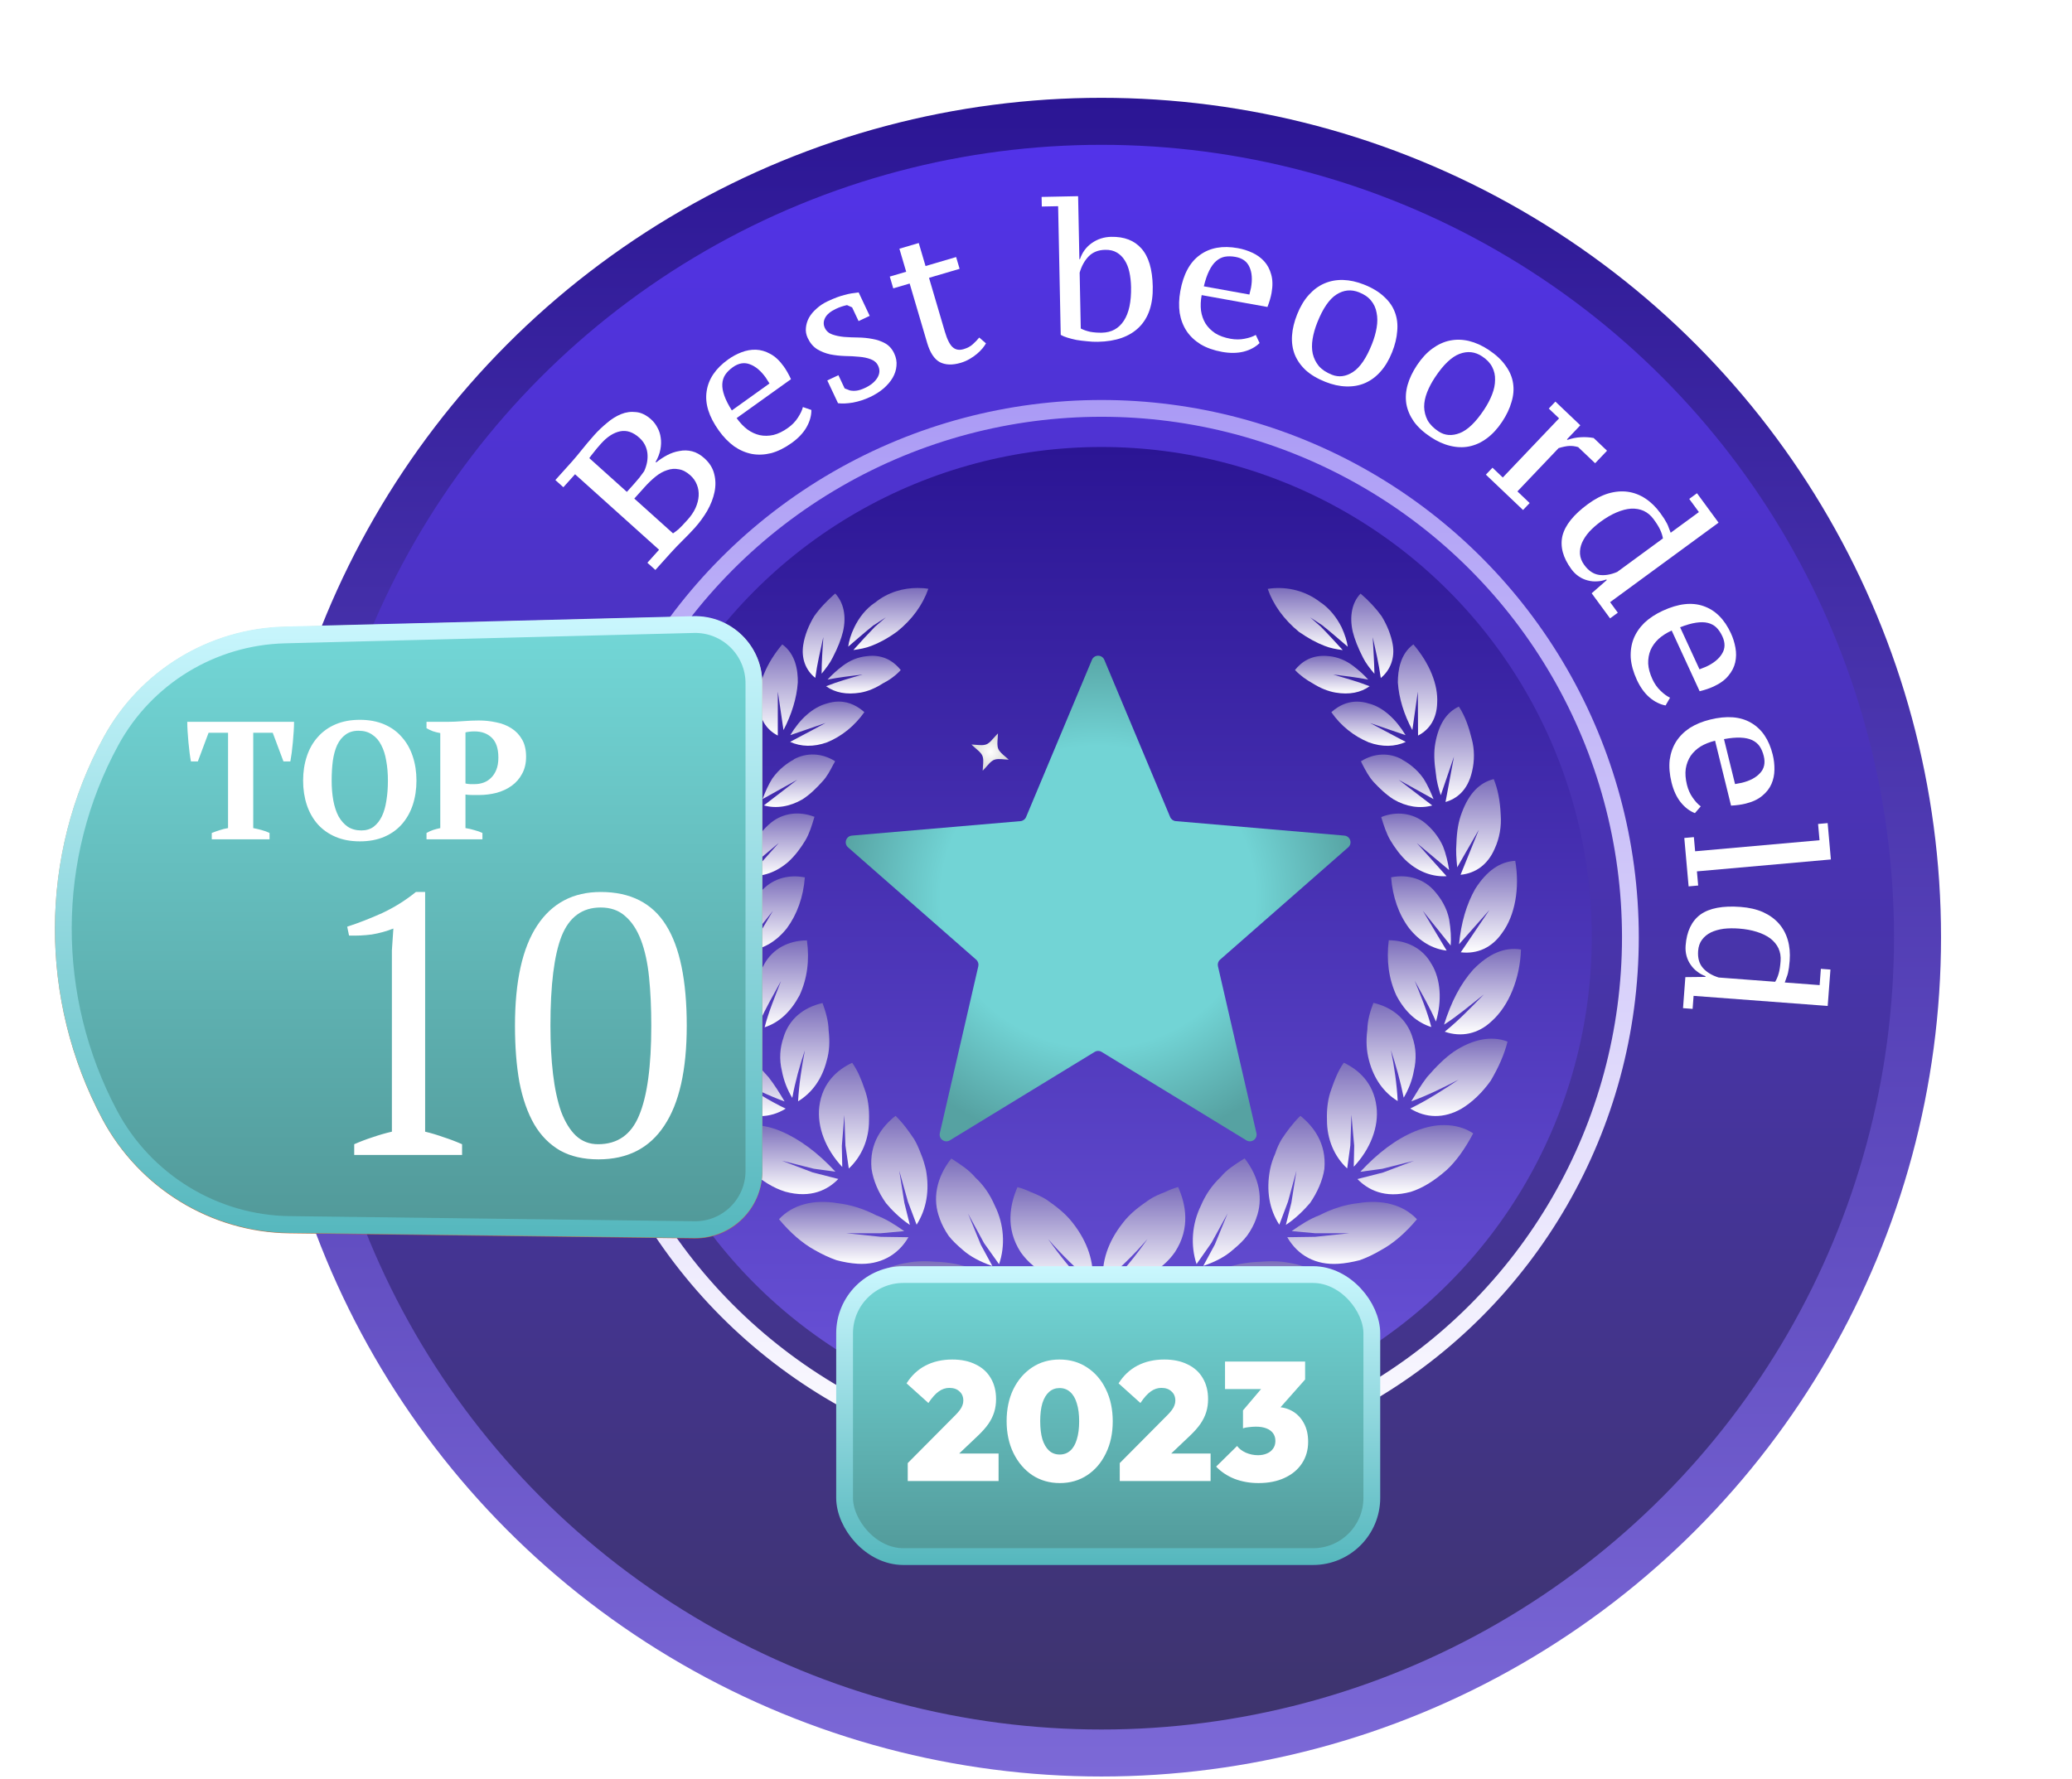 <?xml version="1.0" encoding="UTF-8"?> <svg xmlns="http://www.w3.org/2000/svg" width="617" height="530" viewBox="0 0 617 530" fill="none"><circle cx="328" cy="279.136" r="243" fill="url(#paint0_linear_2092_1289)" stroke="url(#paint1_linear_2092_1289)" stroke-width="14"></circle><circle cx="328" cy="279.136" r="146" fill="url(#paint2_linear_2092_1289)"></circle><mask id="mask0_2092_1289" style="mask-type:alpha" maskUnits="userSpaceOnUse" x="182" y="133" width="292" height="293"><circle cx="328" cy="279.136" r="146" fill="url(#paint3_linear_2092_1289)"></circle></mask><g mask="url(#mask0_2092_1289)"><path d="M401.331 192.619C401.085 190.921 400.507 189.062 399.511 186.859C397.998 183.832 395.956 181.346 393.496 179.586H393.434C388.243 175.402 382.031 174.638 377.504 175.402C379.202 180.226 382.326 184.509 386.791 188.189C389.621 190.145 392.056 191.462 394.443 192.373C396.14 193.062 397.998 193.382 399.83 193.628C397.69 191.302 395.574 188.939 393.311 186.663L390.162 183.893L393.717 186.219C396.263 188.238 398.81 190.478 401.331 192.619Z" fill="url(#paint4_linear_2092_1289)"></path><path d="M411.405 183.509C409.769 181.245 407.592 178.881 405.144 176.802C402.622 179.448 401.773 183.509 402.819 188.149C403.385 190.413 404.393 192.973 405.906 195.927C406.731 197.564 407.924 199.078 409.277 200.69C409.215 197.072 408.957 193.416 408.773 189.786C409.658 193.786 410.593 197.761 411.171 201.946C414 199.619 415.427 195.989 414.726 191.952C414.234 189.183 413.103 186.278 411.405 183.509Z" fill="url(#paint5_linear_2092_1289)"></path><path d="M407.85 204.395C404.356 203.004 400.641 201.995 396.951 200.9C400.445 201.343 403.914 201.724 407.407 202.413C406.152 200.961 404.639 199.644 402.966 198.352C400.826 196.715 398.341 195.706 395.881 195.447H395.82C390.629 194.82 387.48 197.207 385.622 199.57C387.197 201.207 389.054 202.536 390.948 203.57C393.15 204.961 395.45 205.896 397.652 206.278C401.834 206.979 405.205 206.29 407.85 204.395Z" fill="url(#paint6_linear_2092_1289)"></path><path d="M407.85 209.602H407.789C402.463 207.842 398.624 210.168 396.447 212.125C399.276 216.186 403.151 219.275 407.592 221.109C411.59 222.561 415.366 222.438 418.614 220.986L407.973 215.349L418.552 218.967C415.686 214.205 411.909 210.734 407.85 209.602Z" fill="url(#paint7_linear_2092_1289)"></path><path d="M420.877 191.928C417.002 194.758 416.252 199.583 416.252 203.275C416.572 207.964 418.072 212.825 420.57 217.453L422.206 205.983L422.267 219.09C425.822 217.268 427.839 213.896 427.962 209.355C428.282 203.965 425.699 197.564 420.877 191.928Z" fill="url(#paint8_linear_2092_1289)"></path><path d="M438.358 229.735C439.108 226.584 439.108 223.151 438.235 220C437.484 216.973 436.414 213.478 434.421 210.45C430.67 212.21 428.406 215.779 427.398 221.416C426.955 223.939 427.016 226.683 427.582 230.462C427.767 232.542 428.332 234.72 429.034 236.861L432.97 225.329L430.448 238.879C433.61 237.956 437.042 235.593 438.358 229.735Z" fill="url(#paint9_linear_2092_1289)"></path><path d="M423.878 231.877C421.861 228.972 419.253 227.188 417.482 226.24V226.179C413.669 224.099 409.203 224.283 405.267 226.745C405.39 227.065 405.513 227.311 405.648 227.569C406.657 229.526 407.666 231.384 409.019 232.898C410.716 234.72 412.709 236.652 414.972 238.092C418.724 240.295 422.808 240.922 426.498 239.913L416.485 232.258L426.88 238.018C426.019 235.876 425.071 233.698 423.878 231.877Z" fill="url(#paint10_linear_2092_1289)"></path><path d="M429.698 252.072C428.505 249.426 426.61 246.94 424.249 245.045C420.632 242.14 415.835 241.549 411.333 243.346V243.469C412.083 245.931 412.846 248.294 414.039 250.312C415.293 252.392 416.942 254.755 419.107 256.712C422.662 259.801 426.697 261.216 430.756 260.97L421.911 251.112L431.518 259.149C431.149 256.761 430.584 254.337 429.698 252.072Z" fill="url(#paint11_linear_2092_1289)"></path><path d="M440.376 247.128L434.926 260.555C439.429 260.112 443.02 257.527 445.063 252.839C446.514 249.688 447.141 246.193 446.883 242.697C446.699 238.439 445.997 234.981 444.804 232.052C440.548 233.122 437.399 236.372 435.32 242.008C434.312 244.593 433.807 247.46 433.684 251.362C433.5 253.442 433.684 255.805 433.93 258.328L440.376 247.128Z" fill="url(#paint12_linear_2092_1289)"></path><path d="M447.276 277.904C451.15 272.711 452.602 264.551 451.212 256.392C446.648 256.638 442.737 259.358 439.305 264.736C436.722 269.24 435.048 274.938 434.483 281.24L443.524 271.037L434.987 283.639C439.871 284.23 444.25 282.286 447.276 277.904Z" fill="url(#paint13_linear_2092_1289)"></path><path d="M431.531 273.844C430.842 270.287 428.886 267.382 427.349 265.622C424.261 261.869 419.378 260.293 414.248 261.303C414.691 267.136 416.511 272.33 419.574 276.428C422.723 280.428 426.598 282.631 430.78 283.135L423.695 271.284L431.974 281.621C432.158 279.357 432.035 276.896 431.531 273.844Z" fill="url(#paint14_linear_2092_1289)"></path><path d="M438.675 288.808C434.924 292.992 432.095 298.481 430.016 305.189C434.136 302.543 437.925 299.294 441.861 296.204C438.11 300.019 434.456 303.859 430.212 307.293C435.096 308.991 440.201 307.982 444.199 304.142C449.328 299.577 452.612 291.478 452.92 282.814C448.024 282.002 443.3 284.045 438.675 288.808Z" fill="url(#paint15_linear_2092_1289)"></path><path d="M426.328 287.198C426.328 287.198 426.267 287.198 426.267 287.137C423.806 282.632 419.181 280.109 413.547 280.048C412.797 286.066 413.547 291.58 415.811 296.49C418.455 301.499 421.887 304.527 426.205 305.905C425.012 301.216 423.117 296.675 421.26 292.109C423.462 296.109 425.762 300.022 427.595 304.268C429.415 298.103 429.047 291.764 426.328 287.198Z" fill="url(#paint16_linear_2092_1289)"></path><path d="M421.013 318.986C421.837 315.491 421.701 312.082 420.57 308.907V308.845C418.872 303.578 414.739 300.058 408.982 298.704C408.035 301.104 407.223 303.836 407.162 306.741C406.719 310.113 406.916 313.005 407.666 315.848C409.118 321.361 412.107 325.46 416.203 327.946C415.957 322.875 415.194 317.743 414.186 312.759C415.699 317.386 417.015 322.05 417.999 326.936C419.376 324.561 420.508 321.89 421.013 318.986Z" fill="url(#paint17_linear_2092_1289)"></path><path d="M432.847 313.289C430.325 315.049 427.779 317.547 424.937 320.821C423.24 323.024 421.727 325.583 420.251 328.033C425.072 326.273 429.735 323.971 434.36 321.571C429.735 324.66 425.011 327.713 419.943 330.174C424.569 333.079 430.018 333.202 435.184 330.236C438.456 328.279 441.445 325.35 443.905 321.892C446.23 317.953 447.965 314.052 448.912 310.237C444.127 308.403 438.493 309.511 432.847 313.289Z" fill="url(#paint18_linear_2092_1289)"></path><path d="M382.907 364.831C385.994 362.813 388.479 360.203 390.115 358.308C392.317 355.096 393.867 351.539 394.371 348.167C395.06 340.451 391.001 335.38 387.225 332.353C384.961 334.556 383.104 337.115 381.652 339.318C380.902 340.574 380.201 342.087 379.697 343.699C379.008 345.213 378.503 346.789 378.184 348.389C376.99 354.653 377.999 360.24 380.951 364.769L383.534 357.926L386.056 348.696L384.543 358.246L382.907 364.831Z" fill="url(#paint19_linear_2092_1289)"></path><path d="M409.894 329.633C409.008 322.298 404.26 318.482 400.164 316.525C398.405 318.987 397.396 321.719 396.474 324.365C395.465 327.011 395.022 330.125 395.145 333.657C395.145 339.355 397.347 344.499 401.16 348.019L402.107 341.176L402.427 332.007L403.251 341.238L403.128 347.502C408.037 342.309 410.644 335.651 409.894 329.633Z" fill="url(#paint20_linear_2092_1289)"></path><path d="M421.457 336.919C415.762 339.245 410.312 343.38 405.084 349.017L411.604 348.131L421.088 345.731L411.862 349.226L404.211 351.183C407.298 354.334 412.305 357.078 420.079 354.998C423.511 353.927 427.041 351.786 430.855 348.414C433.561 345.891 436.12 342.396 438.691 337.571C436.23 335.935 433.241 335.11 430.092 335.11C427.337 335.061 424.446 335.725 421.457 336.919Z" fill="url(#paint21_linear_2092_1289)"></path><path d="M404.383 358.368H404.321C400.508 358.811 396.732 360.005 392.98 361.925C390.015 363.057 387.346 364.755 384.64 366.688L391.602 367.315H401.873L391.602 368.386L383.324 368.509C386.473 373.961 391.799 376.853 398.503 376.422C400.52 376.299 402.685 375.918 404.899 375.352C406.855 374.663 409.02 373.653 411.16 372.386C414.912 370.367 418.492 367.254 421.936 363.155C417.864 358.811 411.53 357.174 404.383 358.368Z" fill="url(#paint22_linear_2092_1289)"></path><path d="M381.65 375.799C379.632 375.614 377.59 375.614 375.573 375.799C373.248 375.86 371.132 376.119 369.177 376.488C365.683 377.312 362.473 378.186 359.385 379.257L366.471 381.841L376.988 384.426L366.212 382.912L357.675 380.771C359.004 385.595 362.497 390.973 371.28 392.992C375.339 393.681 380.186 393.435 385.205 392.105C389.387 390.592 394.307 388.61 398.49 385.263C395.439 379.897 389.805 376.746 381.65 375.799Z" fill="url(#paint23_linear_2092_1289)"></path><path d="M358.316 377.052C362.006 375.797 364.958 374.222 367.16 372.228C368.919 370.776 370.309 369.459 371.416 367.97C372.548 366.394 373.433 364.696 374.061 362.961V362.899C376.263 357.14 375.008 350.678 370.629 345.029L370.309 345.214C367.726 346.851 365.303 348.365 363.47 350.604C361.01 352.93 359.029 355.736 357.639 359.022C354.871 364.659 354.49 370.997 356.311 376.511L360.751 370.173L365.573 361.385L361.76 370.677L358.316 377.052Z" fill="url(#paint24_linear_2092_1289)"></path><path d="M354.317 387.858C354.317 387.858 354.317 387.797 354.255 387.797C347.859 385.397 340.405 384.646 330.638 385.471C335.767 389.286 341.475 392.498 347.293 395.464C340.897 392.941 334.574 390.135 328.682 386.48C328.743 393.569 332.495 399.403 339.199 402.553C342.409 404.067 347.539 405.827 353.554 405.322C356.641 405.199 359.385 404.879 361.771 404.313C364.17 403.685 366.654 402.861 368.979 401.852C367.282 395.55 362.091 390.603 354.317 387.858Z" fill="url(#paint25_linear_2092_1289)"></path><path d="M341.72 369.016C338.288 373.964 334.45 378.628 330.133 383.009C338.227 382.628 345.816 378.825 349.875 372.93C354.562 365.779 353.086 358.629 350.823 353.559C349.433 353.94 348.178 354.445 346.886 355.072C345.373 355.638 343.737 356.328 342.2 357.337C339.297 359.355 336.566 361.337 334.364 364.241C329.862 369.939 327.968 375.896 328.472 381.914C333.244 378.062 337.686 373.681 341.72 369.016Z" fill="url(#paint26_linear_2092_1289)"></path><path d="M238.962 238.082C241.225 236.63 243.144 234.71 244.854 232.814C246.244 231.362 247.179 229.541 248.224 227.547C248.409 227.301 248.544 227.042 248.667 226.722C244.731 224.261 240.253 224.076 236.391 226.156V226.218C234.632 227.165 232.073 228.925 229.995 231.854C228.802 233.75 227.854 235.854 227.092 237.996L237.424 232.236L227.473 239.891C231.126 240.913 235.161 240.285 238.962 238.082Z" fill="url(#paint27_linear_2092_1289)"></path><path d="M242.429 183.573C240.793 186.28 239.661 189.21 239.218 191.917C238.529 195.978 239.845 199.572 242.773 201.91C243.339 197.726 244.286 193.751 245.172 189.751C244.926 193.369 244.667 197.024 244.667 200.655C245.922 199.08 247.128 197.566 247.94 195.892C249.453 192.988 250.461 190.44 251.027 188.114C252.097 183.486 251.212 179.45 248.702 176.767C246.304 178.883 244.064 181.21 242.429 183.573Z" fill="url(#paint28_linear_2092_1289)"></path><path d="M273.194 175.129C269.196 175.129 264.473 176.261 260.475 179.572H260.413C257.892 181.332 255.85 183.83 254.398 186.846C253.328 189.048 252.824 190.907 252.578 192.605C255.099 190.464 257.646 188.224 260.167 186.206H260.229L263.784 183.88L260.573 186.649C258.372 188.913 256.194 191.276 254.115 193.614C255.874 193.368 257.806 193.048 259.503 192.359C261.828 191.473 264.325 190.156 267.154 188.101C271.656 184.483 274.744 180.187 276.441 175.375C275.396 175.19 274.326 175.129 273.194 175.129Z" fill="url(#paint29_linear_2092_1289)"></path><path d="M246.428 202.413C249.921 201.724 253.39 201.342 256.883 200.899C253.193 201.97 249.552 202.979 245.985 204.395C248.63 206.29 252 206.979 256.256 206.29C258.458 205.908 260.697 204.961 262.837 203.582C264.854 202.573 266.65 201.256 268.225 199.583C266.589 197.503 263.907 195.324 259.688 195.324C259.183 195.324 258.618 195.386 258.052 195.447C255.53 195.693 253.046 196.703 250.905 198.352C249.195 199.644 247.756 200.961 246.428 202.413Z" fill="url(#paint30_linear_2092_1289)"></path><path d="M235.343 218.954L245.86 215.336L235.281 220.973C238.492 222.425 242.305 222.548 246.303 221.096C250.744 219.274 254.52 216.148 257.386 212.112C255.75 210.659 253.204 208.961 249.735 208.961C248.603 208.961 247.41 209.146 246.044 209.589C241.985 210.733 238.147 214.203 235.343 218.954Z" fill="url(#paint31_linear_2092_1289)"></path><path d="M232.943 191.928C228.183 197.565 225.538 203.964 225.92 209.293C226.043 213.921 228.06 217.268 231.615 219.09V205.983L233.312 217.453C235.711 212.825 237.249 207.964 237.569 203.275C237.642 199.583 236.855 194.759 232.943 191.928Z" fill="url(#paint32_linear_2092_1289)"></path><path d="M219.475 210.413C217.519 213.441 216.449 216.936 215.662 219.964C214.776 223.114 214.715 226.548 215.478 229.698C216.806 235.593 220.299 237.919 223.387 238.805L220.865 225.255L224.802 236.787C225.49 234.646 226.056 232.467 226.315 230.449C226.88 226.572 226.942 223.865 226.499 221.342C225.49 215.705 223.129 212.186 219.475 210.413Z" fill="url(#paint33_linear_2092_1289)"></path><path d="M209.081 232.063C207.888 234.968 207.187 238.463 207.002 242.648C206.756 246.204 207.322 249.675 208.761 252.789C210.84 257.552 214.395 260.124 218.897 260.567L213.509 247.14L219.906 258.352C220.226 255.89 220.349 253.528 220.152 251.386C220.029 247.448 219.524 244.617 218.577 242.033C216.412 236.384 213.337 233.134 209.081 232.063Z" fill="url(#paint34_linear_2092_1289)"></path><path d="M222.366 259.102L231.911 251.065L223.128 260.923C227.188 261.169 231.222 259.791 234.777 256.665C236.918 254.708 238.59 252.345 239.845 250.265C241.039 248.247 241.74 245.884 242.49 243.423L242.552 243.299C237.988 241.54 233.264 242.106 229.636 244.998C227.311 246.893 225.379 249.379 224.125 252.087C223.251 254.4 222.686 256.763 222.366 259.102Z" fill="url(#paint35_linear_2092_1289)"></path><path d="M234.336 276.452C237.362 272.33 239.219 267.161 239.662 261.327C234.471 260.318 229.674 261.893 226.5 265.647C225.049 267.407 223.068 270.336 222.318 273.929C221.814 276.895 221.752 279.382 221.937 281.646L230.154 271.308L223.13 283.16C227.312 282.655 231.187 280.428 234.336 276.452Z" fill="url(#paint36_linear_2092_1289)"></path><path d="M206.561 277.846C209.587 282.289 214.028 284.245 218.838 283.679L210.301 271.077L219.342 281.28C218.776 274.941 217.202 269.243 214.52 264.776C211.15 259.385 207.25 256.678 202.613 256.432C201.235 264.542 202.687 272.714 206.561 277.846Z" fill="url(#paint37_linear_2092_1289)"></path><path d="M223.695 307.272C219.439 303.838 215.786 299.998 212.046 296.183C215.921 299.272 219.759 302.521 223.892 305.167C221.813 298.46 218.886 292.947 215.171 288.787C210.545 284.024 205.822 282.018 201 282.768C201.246 291.433 204.555 299.555 209.66 304.097C213.645 307.899 218.775 309.007 223.695 307.272Z" fill="url(#paint38_linear_2092_1289)"></path><path d="M238.086 296.466C240.349 291.58 241.112 286.066 240.288 280.085C234.654 280.146 230.09 282.669 227.569 287.174V287.235C224.801 291.801 224.481 298.139 226.24 304.342C228.061 300.084 230.422 296.183 232.575 292.183C230.816 296.749 228.885 301.29 227.692 305.979C232.009 304.564 235.404 301.438 238.086 296.466Z" fill="url(#paint39_linear_2092_1289)"></path><path d="M246.182 315.898C247.006 313.067 247.129 310.138 246.748 306.913C246.687 303.947 245.801 301.154 244.928 298.754C239.097 300.083 234.976 303.64 233.34 308.895V308.957C232.208 312.107 232.012 315.541 232.836 318.975C233.402 321.941 234.472 324.611 235.923 327.011C236.809 322.125 238.125 317.461 239.675 312.833C238.728 317.842 237.916 322.975 237.658 328.02C241.803 325.51 244.792 321.387 246.182 315.898Z" fill="url(#paint40_linear_2092_1289)"></path><path d="M233.954 330.211C228.825 327.75 224.101 324.698 219.464 321.609C224.089 324.009 228.751 326.298 233.634 328.07C232.183 325.608 230.608 323.061 228.874 320.858C226.045 317.584 223.486 315.098 220.964 313.326C215.392 309.511 209.758 308.44 204.899 310.298C205.908 314.114 207.606 318.015 210.029 322.015C212.354 325.448 215.417 328.353 218.627 330.298C223.818 333.227 229.329 333.104 233.954 330.211Z" fill="url(#paint41_linear_2092_1289)"></path><path d="M251.753 341.2L252.761 348.043C256.575 344.486 258.777 339.379 258.777 333.742C258.9 330.124 258.457 327.035 257.448 324.388C256.563 321.742 255.492 318.998 253.758 316.549C249.576 318.506 244.852 322.308 243.966 329.656C243.277 335.674 245.861 342.32 250.806 347.587L250.683 341.323L251.433 332.093L251.753 341.2Z" fill="url(#paint42_linear_2092_1289)"></path><path d="M249.637 351.156L241.986 349.199L232.76 345.704L242.305 348.103L248.763 348.989C243.572 343.353 238.062 339.255 232.452 336.892C226.056 334.246 219.795 334.492 215.169 337.519C217.814 342.344 220.36 345.802 223.079 348.362C226.831 351.734 230.349 353.876 233.854 354.946C241.542 357.051 246.611 354.306 249.637 351.156Z" fill="url(#paint43_linear_2092_1289)"></path><path d="M272.949 364.771C275.852 360.206 276.885 354.63 275.717 348.391C275.335 346.815 274.892 345.24 274.265 343.763C273.638 342.126 273.01 340.613 272.186 339.259C270.735 337.117 268.976 334.57 266.675 332.354C262.8 335.382 258.766 340.453 259.529 348.169C260.033 351.504 261.484 355.073 263.846 358.372C265.421 360.267 267.906 362.815 270.932 364.833L269.296 358.249L267.783 348.699L270.366 357.929L272.949 364.771Z" fill="url(#paint44_linear_2092_1289)"></path><path d="M270.512 368.511L262.295 368.387L251.962 367.317H262.295L269.257 366.689C266.551 364.794 263.869 363.071 260.979 362C257.165 360.043 253.389 358.849 249.514 358.382H249.453C242.306 357.127 235.971 358.825 231.973 363.145C235.405 367.268 238.997 370.357 242.675 372.375C244.877 373.63 247.054 374.64 249.071 375.341C251.15 375.907 253.327 376.289 255.406 376.412C261.925 376.806 267.363 373.938 270.512 368.511Z" fill="url(#paint45_linear_2092_1289)"></path><path d="M296.208 380.771L287.671 382.912L276.895 384.426L287.351 381.841L294.498 379.257C291.349 378.186 288.101 377.3 284.645 376.488C282.75 376.106 280.647 375.86 278.383 375.799C276.305 375.614 274.201 375.614 272.245 375.799C264.09 376.746 258.395 379.922 255.393 385.287C259.575 388.659 264.434 390.616 268.74 392.13C273.684 393.385 278.469 393.705 282.664 393.016C291.422 390.986 294.891 385.595 296.208 380.771Z" fill="url(#paint46_linear_2092_1289)"></path><path d="M297.498 376.548C299.393 371.034 299.011 364.696 296.244 359.121C294.792 355.749 292.873 352.98 290.487 350.777C288.531 348.451 286.108 346.9 283.586 345.264L283.266 345.079C278.826 350.716 277.571 357.177 279.835 362.949V363.011C280.462 364.709 281.348 366.444 282.479 368.081C283.549 369.472 284.939 370.789 286.661 372.265C288.863 374.222 291.852 375.822 295.506 377.09L292.074 370.752L288.261 361.46L293.021 370.247L297.498 376.548Z" fill="url(#paint47_linear_2092_1289)"></path><path d="M311.609 357.3C310.096 356.352 308.46 355.663 307.046 355.097C305.717 354.469 304.401 353.965 302.986 353.583C300.784 358.654 299.296 365.804 303.933 372.954C308.054 378.849 315.644 382.628 323.676 383.034C319.359 378.652 315.582 373.988 312.089 369.041C316.21 373.73 320.564 378.086 325.374 381.963C325.817 375.945 323.922 369.988 319.482 364.29C317.255 361.398 314.574 359.38 311.609 357.3Z" fill="url(#paint48_linear_2092_1289)"></path><path d="M323.232 385.471C313.441 384.646 305.95 385.409 299.553 387.797V387.859C291.718 390.566 286.515 395.514 284.817 401.852C287.216 402.861 289.639 403.673 292.087 404.313C294.485 404.879 297.155 405.199 300.242 405.322C306.319 405.765 311.448 404.067 314.659 402.553C321.301 399.402 325.053 393.569 325.176 386.48C319.222 390.172 312.9 392.941 306.564 395.464C312.371 392.498 318.066 389.286 323.232 385.471Z" fill="url(#paint49_linear_2092_1289)"></path><path d="M325.957 313.318C326.597 312.927 327.403 312.927 328.043 313.318L371.144 339.649C372.656 340.572 374.533 339.219 374.135 337.493L362.68 287.794C362.515 287.076 362.757 286.326 363.311 285.841L401.47 252.382C402.796 251.22 402.079 249.036 400.323 248.885L350.124 244.575C349.383 244.511 348.738 244.041 348.45 243.354L328.845 196.534C328.159 194.898 325.841 194.898 325.155 196.534L305.55 243.354C305.262 244.041 304.617 244.511 303.876 244.575L253.677 248.885C251.921 249.036 251.204 251.22 252.53 252.382L290.689 285.841C291.243 286.326 291.485 287.076 291.32 287.794L279.865 337.493C279.467 339.219 281.344 340.572 282.856 339.649L325.957 313.318Z" fill="url(#paint50_angular_2092_1289)"></path></g><circle cx="328" cy="279.136" r="157.5" stroke="url(#paint51_linear_2092_1289)" stroke-width="5"></circle><path d="M216 302.639C216 308.635 207 308.635 207 302.639C207 296.635 216 296.635 216 302.639Z" fill="url(#paint52_radial_2092_1289)"></path><path d="M33.067 220.823C43.444 201.828 63.152 189.797 84.79 189.247L206.556 186.156C216.392 185.906 224.5 193.811 224.5 203.65V348.88C224.5 358.632 216.529 366.503 206.778 366.379L86.124 364.847C63.757 364.563 43.195 351.912 32.669 332.151C14.165 297.412 14.206 255.348 33.067 220.823Z" fill="url(#paint53_linear_2092_1289)" stroke="url(#paint54_linear_2092_1289)" stroke-width="5"></path><g filter="url(#filter0_d_2092_1289)"><mask id="path-54-outside-1_2092_1289" maskUnits="userSpaceOnUse" x="69" y="223.136" width="116" height="109" fill="black"><rect fill="white" x="69" y="223.136" width="116" height="109"></rect><path d="M92.822 310.496H81.462L78.102 324.496H73.862L77.222 310.496H70.822L71.942 306.816H78.022L80.902 294.816H74.822L75.942 291.136H81.782L84.982 277.776H89.142L86.022 291.136H97.382L100.582 277.776H104.742L101.542 291.136H107.942L106.582 294.816H100.662L97.782 306.816H103.942L102.582 310.496H96.982L93.622 324.496H89.462L92.822 310.496ZM82.262 306.816H93.622L96.502 294.816H85.142L82.262 306.816ZM149.238 323.886C152.038 323.886 154.638 323.286 157.038 322.086C159.438 320.786 161.538 319.086 163.338 316.986C165.138 314.786 166.538 312.286 167.538 309.486C168.638 306.686 169.188 303.736 169.188 300.636C169.188 296.936 168.588 293.686 167.388 290.886C166.288 288.086 164.738 285.786 162.738 283.986C160.738 282.086 158.388 280.686 155.688 279.786C153.088 278.786 150.238 278.286 147.138 278.286H137.388V274.236L162.588 240.486L167.688 235.236V234.636L159.588 235.536H134.238L128.388 250.836H124.638C124.238 248.736 123.838 246.486 123.438 244.086C123.138 241.686 122.838 239.336 122.538 237.036C122.238 234.636 121.988 232.336 121.788 230.136C121.588 227.936 121.488 225.936 121.488 224.136H180.138V228.786L155.088 262.236L148.638 268.836V269.136L153.738 268.086C158.438 268.286 162.638 269.186 166.338 270.786C170.038 272.386 173.138 274.536 175.638 277.236C178.238 279.836 180.188 282.936 181.488 286.536C182.888 290.036 183.588 293.886 183.588 298.086C183.588 303.086 182.588 307.636 180.588 311.736C178.588 315.736 175.888 319.186 172.488 322.086C169.188 324.886 165.338 327.086 160.938 328.686C156.638 330.186 152.088 330.936 147.288 330.936C144.988 330.936 142.538 330.736 139.938 330.336C137.338 330.036 134.788 329.536 132.288 328.836C129.788 328.136 127.438 327.336 125.238 326.436C123.138 325.536 121.338 324.486 119.838 323.286L124.038 309.786H127.038C127.638 310.486 128.438 311.386 129.438 312.486C130.538 313.586 131.638 314.736 132.738 315.936C133.938 317.136 135.088 318.336 136.188 319.536C137.288 320.736 138.238 321.786 139.038 322.686C140.038 322.886 141.338 323.136 142.938 323.436C144.538 323.736 146.638 323.886 149.238 323.886Z"></path></mask><path d="M92.822 310.496H81.462L78.102 324.496H73.862L77.222 310.496H70.822L71.942 306.816H78.022L80.902 294.816H74.822L75.942 291.136H81.782L84.982 277.776H89.142L86.022 291.136H97.382L100.582 277.776H104.742L101.542 291.136H107.942L106.582 294.816H100.662L97.782 306.816H103.942L102.582 310.496H96.982L93.622 324.496H89.462L92.822 310.496ZM82.262 306.816H93.622L96.502 294.816H85.142L82.262 306.816ZM149.238 323.886C152.038 323.886 154.638 323.286 157.038 322.086C159.438 320.786 161.538 319.086 163.338 316.986C165.138 314.786 166.538 312.286 167.538 309.486C168.638 306.686 169.188 303.736 169.188 300.636C169.188 296.936 168.588 293.686 167.388 290.886C166.288 288.086 164.738 285.786 162.738 283.986C160.738 282.086 158.388 280.686 155.688 279.786C153.088 278.786 150.238 278.286 147.138 278.286H137.388V274.236L162.588 240.486L167.688 235.236V234.636L159.588 235.536H134.238L128.388 250.836H124.638C124.238 248.736 123.838 246.486 123.438 244.086C123.138 241.686 122.838 239.336 122.538 237.036C122.238 234.636 121.988 232.336 121.788 230.136C121.588 227.936 121.488 225.936 121.488 224.136H180.138V228.786L155.088 262.236L148.638 268.836V269.136L153.738 268.086C158.438 268.286 162.638 269.186 166.338 270.786C170.038 272.386 173.138 274.536 175.638 277.236C178.238 279.836 180.188 282.936 181.488 286.536C182.888 290.036 183.588 293.886 183.588 298.086C183.588 303.086 182.588 307.636 180.588 311.736C178.588 315.736 175.888 319.186 172.488 322.086C169.188 324.886 165.338 327.086 160.938 328.686C156.638 330.186 152.088 330.936 147.288 330.936C144.988 330.936 142.538 330.736 139.938 330.336C137.338 330.036 134.788 329.536 132.288 328.836C129.788 328.136 127.438 327.336 125.238 326.436C123.138 325.536 121.338 324.486 119.838 323.286L124.038 309.786H127.038C127.638 310.486 128.438 311.386 129.438 312.486C130.538 313.586 131.638 314.736 132.738 315.936C133.938 317.136 135.088 318.336 136.188 319.536C137.288 320.736 138.238 321.786 139.038 322.686C140.038 322.886 141.338 323.136 142.938 323.436C144.538 323.736 146.638 323.886 149.238 323.886Z" fill="white"></path><path d="M92.822 310.496L93.794 310.729L94.09 309.496H92.822V310.496ZM81.462 310.496V309.496H80.673L80.489 310.262L81.462 310.496ZM78.102 324.496V325.496H78.89L79.074 324.729L78.102 324.496ZM73.862 324.496L72.889 324.262L72.593 325.496H73.862V324.496ZM77.222 310.496L78.194 310.729L78.49 309.496H77.222V310.496ZM70.822 310.496L69.865 310.205L69.472 311.496H70.822V310.496ZM71.942 306.816V305.816H71.201L70.985 306.525L71.942 306.816ZM78.022 306.816V307.816H78.81L78.994 307.049L78.022 306.816ZM80.902 294.816L81.874 295.049L82.17 293.816H80.902V294.816ZM74.822 294.816L73.865 294.525L73.472 295.816H74.822V294.816ZM75.942 291.136V290.136H75.201L74.985 290.845L75.942 291.136ZM81.782 291.136V292.136H82.57L82.754 291.369L81.782 291.136ZM84.982 277.776V276.776H84.193L84.009 277.543L84.982 277.776ZM89.142 277.776L90.115 278.003L90.402 276.776H89.142V277.776ZM86.022 291.136L85.048 290.908L84.761 292.136H86.022V291.136ZM97.382 291.136V292.136H98.17L98.354 291.369L97.382 291.136ZM100.582 277.776V276.776H99.793L99.609 277.543L100.582 277.776ZM104.742 277.776L105.714 278.009L106.009 276.776H104.742V277.776ZM101.542 291.136L100.569 290.903L100.274 292.136H101.542V291.136ZM107.942 291.136L108.88 291.482L109.377 290.136H107.942V291.136ZM106.582 294.816V295.816H107.278L107.52 295.162L106.582 294.816ZM100.662 294.816V293.816H99.873L99.689 294.582L100.662 294.816ZM97.782 306.816L96.809 306.582L96.513 307.816H97.782V306.816ZM103.942 306.816L104.88 307.162L105.377 305.816H103.942V306.816ZM102.582 310.496V311.496H103.278L103.52 310.842L102.582 310.496ZM96.982 310.496V309.496H96.193L96.009 310.262L96.982 310.496ZM93.622 324.496V325.496H94.41L94.594 324.729L93.622 324.496ZM89.462 324.496L88.489 324.262L88.193 325.496H89.462V324.496ZM82.262 306.816L81.289 306.582L80.993 307.816H82.262V306.816ZM93.622 306.816V307.816H94.41L94.594 307.049L93.622 306.816ZM96.502 294.816L97.474 295.049L97.77 293.816H96.502V294.816ZM85.142 294.816V293.816H84.353L84.169 294.582L85.142 294.816ZM92.822 309.496H81.462V311.496H92.822V309.496ZM80.489 310.262L77.129 324.262L79.074 324.729L82.434 310.729L80.489 310.262ZM78.102 323.496H73.862V325.496H78.102V323.496ZM74.834 324.729L78.194 310.729L76.249 310.262L72.889 324.262L74.834 324.729ZM77.222 309.496H70.822V311.496H77.222V309.496ZM71.778 310.787L72.898 307.107L70.985 306.525L69.865 310.205L71.778 310.787ZM71.942 307.816H78.022V305.816H71.942V307.816ZM78.994 307.049L81.874 295.049L79.929 294.582L77.049 306.582L78.994 307.049ZM80.902 293.816H74.822V295.816H80.902V293.816ZM75.778 295.107L76.898 291.427L74.985 290.845L73.865 294.525L75.778 295.107ZM75.942 292.136H81.782V290.136H75.942V292.136ZM82.754 291.369L85.954 278.009L84.009 277.543L80.809 290.903L82.754 291.369ZM84.982 278.776H89.142V276.776H84.982V278.776ZM88.168 277.548L85.048 290.908L86.995 291.363L90.115 278.003L88.168 277.548ZM86.022 292.136H97.382V290.136H86.022V292.136ZM98.354 291.369L101.554 278.009L99.609 277.543L96.409 290.903L98.354 291.369ZM100.582 278.776H104.742V276.776H100.582V278.776ZM103.769 277.543L100.569 290.903L102.514 291.369L105.714 278.009L103.769 277.543ZM101.542 292.136H107.942V290.136H101.542V292.136ZM107.004 290.789L105.644 294.469L107.52 295.162L108.88 291.482L107.004 290.789ZM106.582 293.816H100.662V295.816H106.582V293.816ZM99.689 294.582L96.809 306.582L98.754 307.049L101.634 295.049L99.689 294.582ZM97.782 307.816H103.942V305.816H97.782V307.816ZM103.004 306.469L101.644 310.149L103.52 310.842L104.88 307.162L103.004 306.469ZM102.582 309.496H96.982V311.496H102.582V309.496ZM96.009 310.262L92.649 324.262L94.594 324.729L97.954 310.729L96.009 310.262ZM93.622 323.496H89.462V325.496H93.622V323.496ZM90.434 324.729L93.794 310.729L91.849 310.262L88.489 324.262L90.434 324.729ZM82.262 307.816H93.622V305.816H82.262V307.816ZM94.594 307.049L97.474 295.049L95.529 294.582L92.649 306.582L94.594 307.049ZM96.502 293.816H85.142V295.816H96.502V293.816ZM84.169 294.582L81.289 306.582L83.234 307.049L86.114 295.049L84.169 294.582ZM157.038 322.086L157.485 322.98L157.5 322.973L157.514 322.965L157.038 322.086ZM163.338 316.986L164.097 317.637L164.105 317.628L164.112 317.619L163.338 316.986ZM167.538 309.486L166.607 309.12L166.601 309.135L166.596 309.149L167.538 309.486ZM167.388 290.886L166.457 291.251L166.463 291.266L166.469 291.28L167.388 290.886ZM162.738 283.986L162.049 284.711L162.059 284.72L162.069 284.729L162.738 283.986ZM155.688 279.786L155.329 280.719L155.35 280.727L155.372 280.734L155.688 279.786ZM137.388 278.286H136.388V279.286H137.388V278.286ZM137.388 274.236L136.587 273.637L136.388 273.904V274.236H137.388ZM162.588 240.486L161.871 239.789L161.825 239.835L161.787 239.887L162.588 240.486ZM167.688 235.236L168.405 235.933L168.688 235.641V235.236H167.688ZM167.688 234.636H168.688V233.518L167.577 233.642L167.688 234.636ZM159.588 235.536V236.536H159.643L159.698 236.53L159.588 235.536ZM134.238 235.536V234.536H133.55L133.304 235.179L134.238 235.536ZM128.388 250.836V251.836H129.076L129.322 251.193L128.388 250.836ZM124.638 250.836L123.656 251.023L123.81 251.836H124.638V250.836ZM123.438 244.086L122.446 244.21L122.448 244.23L122.451 244.25L123.438 244.086ZM122.538 237.036L121.546 237.16L121.546 237.165L122.538 237.036ZM121.788 230.136L122.784 230.045L121.788 230.136ZM121.488 224.136V223.136H120.488V224.136H121.488ZM180.138 224.136H181.138V223.136H180.138V224.136ZM180.138 228.786L180.938 229.385L181.138 229.119V228.786H180.138ZM155.088 262.236L155.803 262.935L155.849 262.888L155.888 262.835L155.088 262.236ZM148.638 268.836L147.923 268.137L147.638 268.428V268.836H148.638ZM148.638 269.136H147.638V270.363L148.84 270.115L148.638 269.136ZM153.738 268.086L153.78 267.087L153.657 267.081L153.536 267.106L153.738 268.086ZM175.638 277.236L174.904 277.915L174.917 277.929L174.931 277.943L175.638 277.236ZM181.488 286.536L180.547 286.875L180.553 286.891L180.559 286.907L181.488 286.536ZM180.588 311.736L181.482 312.183L181.487 312.174L180.588 311.736ZM172.488 322.086L173.135 322.848L173.137 322.847L172.488 322.086ZM160.938 328.686L161.267 329.63L161.28 329.626L160.938 328.686ZM139.938 330.336L140.09 329.347L140.071 329.344L140.053 329.342L139.938 330.336ZM132.288 328.836L132.018 329.799L132.288 328.836ZM125.238 326.436L124.844 327.355L124.852 327.358L124.859 327.361L125.238 326.436ZM119.838 323.286L118.883 322.989L118.68 323.64L119.213 324.067L119.838 323.286ZM124.038 309.786V308.786H123.302L123.083 309.489L124.038 309.786ZM127.038 309.786L127.797 309.135L127.498 308.786H127.038V309.786ZM129.438 312.486L128.698 313.158L128.714 313.176L128.731 313.193L129.438 312.486ZM132.738 315.936L132.001 316.611L132.015 316.627L132.031 316.643L132.738 315.936ZM136.188 319.536L136.925 318.86L136.188 319.536ZM139.038 322.686L138.29 323.35L138.513 323.601L138.842 323.666L139.038 322.686ZM142.938 323.436L143.122 322.453L142.938 323.436ZM149.238 324.886C152.186 324.886 154.94 324.253 157.485 322.98L156.591 321.191C154.336 322.319 151.89 322.886 149.238 322.886V324.886ZM157.514 322.965C160.023 321.606 162.219 319.828 164.097 317.637L162.579 316.335C160.857 318.343 158.853 319.965 156.562 321.206L157.514 322.965ZM164.112 317.619C165.988 315.326 167.443 312.725 168.48 309.822L166.596 309.149C165.633 311.847 164.288 314.245 162.564 316.353L164.112 317.619ZM168.469 309.851C169.616 306.931 170.188 303.857 170.188 300.636H168.188C168.188 303.614 167.66 306.44 166.607 309.12L168.469 309.851ZM170.188 300.636C170.188 296.829 169.571 293.44 168.307 290.492L166.469 291.28C167.605 293.932 168.188 297.043 168.188 300.636H170.188ZM168.319 290.52C167.169 287.593 165.535 285.158 163.407 283.242L162.069 284.729C163.941 286.413 165.407 288.579 166.457 291.251L168.319 290.52ZM163.427 283.261C161.317 281.257 158.839 279.782 156.004 278.837L155.372 280.734C157.937 281.59 160.159 282.915 162.049 284.711L163.427 283.261ZM156.047 278.852C153.32 277.804 150.347 277.286 147.138 277.286V279.286C150.129 279.286 152.856 279.768 155.329 280.719L156.047 278.852ZM147.138 277.286H137.388V279.286H147.138V277.286ZM138.388 278.286V274.236H136.388V278.286H138.388ZM138.189 274.834L163.389 241.084L161.787 239.887L136.587 273.637L138.189 274.834ZM163.305 241.183L168.405 235.933L166.971 234.539L161.871 239.789L163.305 241.183ZM168.688 235.236V234.636H166.688V235.236H168.688ZM167.577 233.642L159.477 234.542L159.698 236.53L167.798 235.63L167.577 233.642ZM159.588 234.536H134.238V236.536H159.588V234.536ZM133.304 235.179L127.454 250.479L129.322 251.193L135.172 235.893L133.304 235.179ZM128.388 249.836H124.638V251.836H128.388V249.836ZM125.62 250.649C125.222 248.557 124.823 246.315 124.424 243.921L122.451 244.25C122.853 246.657 123.254 248.914 123.656 251.023L125.62 250.649ZM124.43 243.962C124.13 241.56 123.83 239.208 123.529 236.906L121.546 237.165C121.846 239.463 122.146 241.811 122.446 244.21L124.43 243.962ZM123.53 236.912C123.231 234.522 122.983 232.233 122.784 230.045L120.792 230.226C120.993 232.438 121.244 234.75 121.546 237.16L123.53 236.912ZM122.784 230.045C122.586 227.869 122.488 225.9 122.488 224.136H120.488C120.488 225.972 120.59 228.003 120.792 230.226L122.784 230.045ZM121.488 225.136H180.138V223.136H121.488V225.136ZM179.138 224.136V228.786H181.138V224.136H179.138ZM179.337 228.186L154.287 261.636L155.888 262.835L180.938 229.385L179.337 228.186ZM154.373 261.537L147.923 268.137L149.353 269.535L155.803 262.935L154.373 261.537ZM147.638 268.836V269.136H149.638V268.836H147.638ZM148.84 270.115L153.94 269.065L153.536 267.106L148.436 268.156L148.84 270.115ZM153.695 269.085C158.293 269.28 162.37 270.159 165.941 271.704L166.735 269.868C162.906 268.212 158.582 267.291 153.78 267.087L153.695 269.085ZM165.941 271.704C169.526 273.254 172.507 275.327 174.904 277.915L176.372 276.556C173.768 273.745 170.55 271.518 166.735 269.868L165.941 271.704ZM174.931 277.943C177.423 280.435 179.295 283.408 180.547 286.875L182.428 286.196C181.081 282.464 179.053 279.237 176.345 276.529L174.931 277.943ZM180.559 286.907C181.907 290.276 182.588 293.998 182.588 298.086H184.588C184.588 293.773 183.869 289.795 182.416 286.164L180.559 286.907ZM182.588 298.086C182.588 302.949 181.616 307.347 179.689 311.297L181.487 312.174C183.559 307.925 184.588 303.223 184.588 298.086H182.588ZM179.693 311.289C177.753 315.169 175.137 318.512 171.839 321.325L173.137 322.847C176.639 319.859 179.422 316.303 181.482 312.183L179.693 311.289ZM171.841 321.323C168.638 324.04 164.894 326.183 160.596 327.746L161.28 329.626C165.782 327.988 169.737 325.731 173.135 322.848L171.841 321.323ZM160.609 327.742C156.42 329.203 151.982 329.936 147.288 329.936V331.936C152.194 331.936 156.856 331.169 161.267 329.63L160.609 327.742ZM147.288 329.936C145.045 329.936 142.647 329.741 140.09 329.347L139.786 331.324C142.429 331.731 144.93 331.936 147.288 331.936V329.936ZM140.053 329.342C137.504 329.048 135.006 328.558 132.558 327.873L132.018 329.799C134.569 330.513 137.171 331.023 139.823 331.329L140.053 329.342ZM132.558 327.873C130.091 327.182 127.778 326.394 125.617 325.51L124.859 327.361C127.098 328.277 129.485 329.089 132.018 329.799L132.558 327.873ZM125.632 325.517C123.599 324.646 121.88 323.639 120.463 322.505L119.213 324.067C120.795 325.332 122.676 326.426 124.844 327.355L125.632 325.517ZM120.793 323.583L124.993 310.083L123.083 309.489L118.883 322.989L120.793 323.583ZM124.038 310.786H127.038V308.786H124.038V310.786ZM126.279 310.437C126.888 311.147 127.695 312.055 128.698 313.158L130.178 311.813C129.181 310.716 128.388 309.825 127.797 309.135L126.279 310.437ZM128.731 313.193C129.82 314.282 130.91 315.422 132.001 316.611L133.475 315.26C132.366 314.05 131.256 312.889 130.145 311.779L128.731 313.193ZM132.031 316.643C133.221 317.833 134.361 319.023 135.451 320.211L136.925 318.86C135.815 317.649 134.655 316.438 133.445 315.229L132.031 316.643ZM135.451 320.211C136.548 321.409 137.495 322.455 138.29 323.35L139.785 322.021C138.981 321.117 138.027 320.063 136.925 318.86L135.451 320.211ZM138.842 323.666C139.847 323.867 141.152 324.118 142.754 324.419L143.122 322.453C141.524 322.153 140.228 321.904 139.234 321.705L138.842 323.666ZM142.754 324.419C144.439 324.735 146.608 324.886 149.238 324.886V322.886C146.668 322.886 144.637 322.737 143.122 322.453L142.754 324.419Z" fill="url(#paint55_linear_2092_1289)" mask="url(#path-54-outside-1_2092_1289)"></path></g><path d="M33.067 220.694C43.444 201.699 63.152 189.668 84.79 189.118L206.556 186.027C216.392 185.777 224.5 193.682 224.5 203.521V348.751C224.5 358.503 216.529 366.374 206.778 366.25L86.124 364.718C63.757 364.434 43.195 351.783 32.669 332.022C14.165 297.283 14.206 255.219 33.067 220.694Z" fill="url(#paint56_linear_2092_1289)" stroke="url(#paint57_linear_2092_1289)" stroke-width="5"></path><g filter="url(#filter1_d_2092_1289)"><path d="M137.598 343.999H105.478V340.809C107.311 340.002 109.144 339.306 110.978 338.719C112.884 338.059 114.791 337.509 116.698 337.069V283.059L117.138 276.569C115.084 277.376 112.958 277.962 110.758 278.329C108.558 278.622 106.284 278.732 103.938 278.659L103.388 276.019C106.761 274.919 110.244 273.562 113.838 271.949C117.431 270.262 120.768 268.172 123.848 265.679H126.598V337.069C128.431 337.509 130.264 338.059 132.098 338.719C133.931 339.306 135.764 340.002 137.598 340.809V343.999ZM153.35 305.499C153.35 292.299 155.55 282.362 159.95 275.689C164.35 269.016 170.657 265.679 178.87 265.679C187.743 265.679 194.233 268.979 198.34 275.579C202.447 282.106 204.5 292.079 204.5 305.499C204.5 318.699 202.263 328.636 197.79 335.309C193.39 341.982 186.863 345.319 178.21 345.319C173.737 345.319 169.923 344.439 166.77 342.679C163.617 340.846 161.05 338.242 159.07 334.869C157.09 331.422 155.623 327.242 154.67 322.329C153.79 317.416 153.35 311.806 153.35 305.499ZM163.91 305.499C163.91 310.779 164.167 315.582 164.68 319.909C165.193 324.236 166 327.976 167.1 331.129C168.273 334.209 169.74 336.592 171.5 338.279C173.333 339.966 175.533 340.809 178.1 340.809C183.893 340.809 187.963 337.949 190.31 332.229C192.73 326.509 193.94 317.599 193.94 305.499C193.94 300.219 193.72 295.416 193.28 291.089C192.84 286.762 192.033 283.059 190.86 279.979C189.687 276.899 188.11 274.516 186.13 272.829C184.223 271.142 181.803 270.299 178.87 270.299C173.37 270.299 169.483 273.159 167.21 278.879C165.01 284.526 163.91 293.399 163.91 305.499Z" fill="white"></path></g><g filter="url(#filter2_d_2092_1289)"><path d="M80.261 249.999H63.061V248.099C63.727 247.832 64.477 247.566 65.311 247.299C66.177 246.999 67.044 246.782 67.911 246.649V218.249H62.111L58.911 226.799H56.861C56.727 226.132 56.594 225.282 56.461 224.249C56.327 223.216 56.211 222.149 56.111 221.049C56.011 219.949 55.927 218.866 55.861 217.799C55.794 216.699 55.761 215.766 55.761 214.999H87.561C87.561 215.799 87.527 216.732 87.461 217.799C87.394 218.866 87.311 219.949 87.211 221.049C87.111 222.149 86.994 223.216 86.861 224.249C86.727 225.249 86.594 226.099 86.461 226.799H84.411L81.211 218.249H75.411V246.649C76.277 246.816 77.127 247.016 77.961 247.249C78.827 247.482 79.594 247.766 80.261 248.099V249.999ZM90.261 232.499C90.261 229.899 90.628 227.499 91.362 225.299C92.095 223.066 93.178 221.149 94.612 219.549C96.045 217.916 97.811 216.649 99.912 215.749C102.012 214.849 104.428 214.399 107.162 214.399C109.895 214.399 112.312 214.849 114.412 215.749C116.512 216.649 118.262 217.916 119.662 219.549C121.095 221.149 122.178 223.066 122.912 225.299C123.645 227.499 124.012 229.899 124.012 232.499C124.012 235.099 123.645 237.516 122.912 239.749C122.178 241.949 121.095 243.866 119.662 245.499C118.262 247.099 116.512 248.349 114.412 249.249C112.312 250.149 109.895 250.599 107.162 250.599C104.428 250.599 102.012 250.149 99.912 249.249C97.811 248.349 96.045 247.099 94.612 245.499C93.178 243.866 92.095 241.949 91.362 239.749C90.628 237.516 90.261 235.099 90.261 232.499ZM98.761 232.499C98.761 234.632 98.928 236.616 99.261 238.449C99.595 240.249 100.112 241.816 100.812 243.149C101.545 244.449 102.462 245.482 103.562 246.249C104.695 246.982 106.045 247.349 107.612 247.349C109.045 247.349 110.262 246.982 111.262 246.249C112.262 245.482 113.078 244.449 113.712 243.149C114.345 241.816 114.795 240.249 115.062 238.449C115.362 236.616 115.512 234.632 115.512 232.499C115.512 230.366 115.345 228.399 115.012 226.599C114.712 224.766 114.212 223.199 113.512 221.899C112.845 220.566 111.945 219.532 110.812 218.799C109.712 218.032 108.362 217.649 106.762 217.649C105.228 217.649 103.945 218.032 102.912 218.799C101.878 219.532 101.045 220.566 100.412 221.899C99.811 223.199 99.378 224.766 99.112 226.599C98.878 228.399 98.761 230.366 98.761 232.499ZM138.607 246.649C139.507 246.782 140.39 246.982 141.257 247.249C142.157 247.482 142.957 247.766 143.657 248.099V249.999H127.007V248.099C127.64 247.732 128.307 247.432 129.007 247.199C129.74 246.966 130.44 246.782 131.107 246.649V218.349C130.34 218.216 129.607 218.032 128.907 217.799C128.207 217.532 127.574 217.232 127.007 216.899V214.999H133.307C134.64 214.999 136.157 214.932 137.857 214.799C139.59 214.666 141.174 214.599 142.607 214.599C144.374 214.599 146.09 214.782 147.757 215.149C149.457 215.482 150.957 216.066 152.257 216.899C153.59 217.732 154.657 218.849 155.457 220.249C156.257 221.616 156.657 223.332 156.657 225.399C156.657 227.366 156.257 229.066 155.457 230.499C154.69 231.932 153.657 233.116 152.357 234.049C151.057 234.982 149.557 235.682 147.857 236.149C146.157 236.582 144.407 236.799 142.607 236.799C142.44 236.799 142.174 236.799 141.807 236.799C141.44 236.799 141.04 236.799 140.607 236.799C140.207 236.766 139.807 236.749 139.407 236.749C139.04 236.716 138.774 236.682 138.607 236.649V246.649ZM141.307 217.849C140.64 217.849 140.107 217.882 139.707 217.949C139.34 217.982 138.974 218.049 138.607 218.149V233.349C138.907 233.449 139.357 233.516 139.957 233.549C140.557 233.549 141.04 233.549 141.407 233.549C142.307 233.549 143.174 233.399 144.007 233.099C144.84 232.799 145.574 232.332 146.207 231.699C146.874 231.066 147.407 230.249 147.807 229.249C148.207 228.249 148.407 227.049 148.407 225.649C148.407 222.982 147.757 221.016 146.457 219.749C145.157 218.482 143.44 217.849 141.307 217.849Z" fill="white"></path></g><path d="M297.265 223.053C296.908 222.2 296.998 221.087 297.093 219.907C297.127 219.493 297.173 218.905 297.175 218.447C296.788 218.809 296.321 219.344 296.021 219.685C295.348 220.455 294.71 221.187 294.028 221.563C293.104 222.076 291.867 221.96 290.559 221.842C290.195 221.808 289.697 221.761 289.277 221.75C289.642 222.124 290.151 222.559 290.481 222.841C291.27 223.519 292.016 224.155 292.401 224.832C292.926 225.755 292.818 226.983 292.708 228.282C292.673 228.642 292.634 229.134 292.625 229.551C293 229.192 293.433 228.689 293.716 228.363C294.393 227.583 295.032 226.848 295.707 226.469C296.633 225.953 297.869 226.069 299.178 226.187C299.52 226.219 299.985 226.26 300.391 226.277C300.074 225.973 299.681 225.64 299.392 225.397C298.482 224.631 297.621 223.901 297.265 223.053Z" fill="url(#paint58_radial_2092_1289)"></path><rect x="251.5" y="379.636" width="157" height="84" rx="17.5" fill="url(#paint59_linear_2092_1289)" stroke="url(#paint60_linear_2092_1289)" stroke-width="5"></rect><g filter="url(#filter3_d_2092_1289)"><path d="M270.307 435.786L284.507 421.486C285.073 420.919 285.523 420.402 285.857 419.936C286.223 419.436 286.473 418.969 286.607 418.536C286.773 418.102 286.857 417.652 286.857 417.186C286.857 416.019 286.473 415.102 285.707 414.436C284.973 413.736 283.973 413.386 282.707 413.386C281.573 413.386 280.523 413.736 279.557 414.436C278.59 415.102 277.557 416.252 276.457 417.886L269.957 412.036C271.423 409.702 273.307 407.936 275.607 406.736C277.94 405.536 280.59 404.936 283.557 404.936C286.257 404.936 288.573 405.419 290.507 406.386C292.473 407.319 293.973 408.669 295.007 410.436C296.073 412.202 296.607 414.302 296.607 416.736C296.607 418.102 296.423 419.386 296.057 420.586C295.69 421.786 295.107 422.969 294.307 424.136C293.507 425.269 292.473 426.436 291.207 427.636L282.257 436.136L270.307 435.786ZM270.307 441.136V435.786L278.607 432.936H297.357V441.136H270.307ZM315.602 441.736C312.536 441.736 309.802 440.952 307.402 439.386C305.036 437.786 303.169 435.602 301.802 432.836C300.436 430.036 299.752 426.852 299.752 423.286C299.752 419.719 300.419 416.552 301.752 413.786C303.119 411.019 304.986 408.852 307.352 407.286C309.719 405.719 312.436 404.936 315.502 404.936C318.602 404.936 321.336 405.719 323.702 407.286C326.102 408.852 327.969 411.019 329.302 413.786C330.669 416.552 331.352 419.736 331.352 423.336C331.352 426.936 330.669 430.119 329.302 432.886C327.969 435.652 326.119 437.819 323.752 439.386C321.386 440.952 318.669 441.736 315.602 441.736ZM315.552 433.236C316.786 433.236 317.836 432.852 318.702 432.086C319.569 431.319 320.219 430.202 320.652 428.736C321.119 427.236 321.352 425.436 321.352 423.336C321.352 421.236 321.119 419.452 320.652 417.986C320.219 416.519 319.569 415.402 318.702 414.636C317.836 413.836 316.769 413.436 315.502 413.436C314.302 413.436 313.269 413.819 312.402 414.586C311.536 415.352 310.869 416.469 310.402 417.936C309.969 419.402 309.752 421.186 309.752 423.286C309.752 425.386 309.969 427.186 310.402 428.686C310.869 430.152 311.536 431.286 312.402 432.086C313.269 432.852 314.319 433.236 315.552 433.236ZM333.441 435.786L347.641 421.486C348.208 420.919 348.658 420.402 348.991 419.936C349.358 419.436 349.608 418.969 349.741 418.536C349.908 418.102 349.991 417.652 349.991 417.186C349.991 416.019 349.608 415.102 348.841 414.436C348.108 413.736 347.108 413.386 345.841 413.386C344.708 413.386 343.658 413.736 342.691 414.436C341.725 415.102 340.691 416.252 339.591 417.886L333.091 412.036C334.558 409.702 336.441 407.936 338.741 406.736C341.075 405.536 343.725 404.936 346.691 404.936C349.391 404.936 351.708 405.419 353.641 406.386C355.608 407.319 357.108 408.669 358.141 410.436C359.208 412.202 359.741 414.302 359.741 416.736C359.741 418.102 359.558 419.386 359.191 420.586C358.825 421.786 358.241 422.969 357.441 424.136C356.641 425.269 355.608 426.436 354.341 427.636L345.391 436.136L333.441 435.786ZM333.441 441.136V435.786L341.741 432.936H360.491V441.136H333.441ZM374.737 441.736C372.204 441.736 369.837 441.319 367.637 440.486C365.47 439.619 363.637 438.402 362.137 436.836L368.387 430.686C368.954 431.486 369.82 432.152 370.987 432.686C372.154 433.186 373.354 433.436 374.587 433.436C375.587 433.436 376.47 433.269 377.237 432.936C378.037 432.602 378.654 432.119 379.087 431.486C379.554 430.852 379.787 430.086 379.787 429.186C379.787 428.286 379.554 427.519 379.087 426.886C378.62 426.252 377.954 425.769 377.087 425.436C376.22 425.102 375.187 424.936 373.987 424.936C373.32 424.936 372.604 424.986 371.837 425.086C371.104 425.152 370.537 425.269 370.137 425.436L374.487 420.036C375.654 419.769 376.687 419.552 377.587 419.386C378.52 419.186 379.337 419.086 380.037 419.086C381.837 419.086 383.454 419.502 384.887 420.336C386.32 421.169 387.454 422.369 388.287 423.936C389.12 425.469 389.537 427.302 389.537 429.436C389.537 431.869 388.92 434.019 387.687 435.886C386.487 437.719 384.77 439.152 382.537 440.186C380.337 441.219 377.737 441.736 374.737 441.736ZM370.137 425.436V420.086L377.987 410.836L388.637 410.886L380.537 420.036L370.137 425.436ZM364.787 413.736V405.536H388.637V410.886L381.287 413.736H364.787Z" fill="white"></path></g><path d="M195.158 169.759L192.776 167.617L196.257 163.745L171.239 141.254L167.758 145.125L165.375 142.983L170.386 137.41C170.922 136.814 171.418 136.234 171.874 135.67C172.33 135.105 172.812 134.512 173.319 133.891C173.826 133.27 174.371 132.606 174.955 131.9C175.564 131.166 176.251 130.373 177.016 129.522C178.138 128.274 179.385 127.087 180.757 125.96C182.1 124.809 183.498 123.937 184.952 123.347C186.407 122.756 187.895 122.556 189.417 122.745C190.937 122.88 192.434 123.611 193.909 124.937C194.675 125.625 195.299 126.443 195.782 127.39C196.29 128.308 196.614 129.317 196.753 130.417C196.918 131.489 196.885 132.638 196.653 133.866C196.421 135.094 195.947 136.334 195.23 137.588L195.4 137.741C196.384 136.932 197.466 136.213 198.648 135.583C199.83 134.953 201.051 134.537 202.309 134.335C203.565 134.079 204.822 134.107 206.081 134.418C207.34 134.729 208.565 135.42 209.757 136.491C211.288 137.868 212.263 139.437 212.681 141.197C213.124 142.929 213.152 144.724 212.765 146.581C212.377 148.438 211.652 150.3 210.59 152.166C209.525 153.978 208.279 155.679 206.851 157.267C205.856 158.373 204.692 159.583 203.357 160.896C202.048 162.181 200.819 163.462 199.672 164.738L195.158 169.759ZM204.774 154.785C205.768 153.678 206.545 152.53 207.103 151.339C207.658 150.094 207.972 148.889 208.045 147.723C208.118 146.558 207.951 145.46 207.545 144.428C207.137 143.342 206.478 142.391 205.571 141.575C204.436 140.555 203.283 139.955 202.112 139.774C200.938 139.539 199.782 139.628 198.642 140.04C197.5 140.398 196.372 141.025 195.258 141.921C194.144 142.818 193.065 143.847 192.019 145.01L188.883 148.499L200.413 158.865C200.909 158.542 201.467 158.12 202.088 157.601C202.706 157.028 203.601 156.089 204.774 154.785ZM188.736 144.213C189.246 143.645 189.793 143.009 190.376 142.302C190.957 141.542 191.436 140.896 191.813 140.362C192.659 138.508 192.982 136.694 192.779 134.923C192.549 133.125 191.753 131.615 190.391 130.391C188.519 128.708 186.608 128.066 184.658 128.467C182.707 128.868 180.814 130.09 178.978 132.132C178.111 133.096 177.4 133.944 176.845 134.676C176.286 135.354 175.832 135.945 175.48 136.45L186.67 146.51L188.736 144.213Z" fill="white"></path><path d="M241.61 122.107C241.626 123.832 241.134 125.569 240.134 127.317C239.143 129.012 237.67 130.559 235.717 131.958C233.67 133.424 231.645 134.428 229.642 134.972C227.647 135.462 225.734 135.542 223.902 135.212C222.048 134.851 220.287 134.095 218.618 132.944C216.959 131.74 215.44 130.177 214.063 128.254C211.087 124.099 209.872 120.207 210.417 116.58C210.94 112.921 213.078 109.748 216.83 107.061C218.07 106.172 219.391 105.461 220.791 104.928C222.223 104.371 223.659 104.117 225.1 104.164C226.541 104.211 227.963 104.624 229.365 105.402C230.798 106.159 232.136 107.405 233.38 109.142C233.758 109.669 234.126 110.249 234.486 110.883C234.846 111.516 235.197 112.203 235.54 112.943L219.353 124.536C220.33 125.901 221.389 127.019 222.529 127.891C223.701 128.741 224.932 129.313 226.223 129.609C227.545 129.882 228.915 129.863 230.333 129.551C231.729 129.207 233.172 128.503 234.66 127.437C235.87 126.571 236.842 125.57 237.576 124.434C238.342 123.275 238.846 122.211 239.089 121.239L241.61 122.107ZM218.21 109.38C217.248 110.069 216.496 110.819 215.951 111.631C215.438 112.421 215.151 113.33 215.09 114.359C215.029 115.388 215.232 116.556 215.7 117.863C216.145 119.14 216.887 120.602 217.927 122.25L229.137 114.222C228.968 113.92 228.783 113.63 228.583 113.351C228.392 113.019 228.208 112.729 228.03 112.481C226.565 110.434 224.98 109.106 223.277 108.496C221.604 107.864 219.915 108.159 218.21 109.38Z" fill="white"></path><path d="M261.501 108.957C261.062 108.025 260.334 107.377 259.319 107.012C258.288 106.613 257.116 106.364 255.805 106.265C254.477 106.132 253.071 106.057 251.587 106.039C250.087 105.988 248.64 105.826 247.247 105.555C245.838 105.249 244.545 104.741 243.367 104.032C242.173 103.287 241.226 102.173 240.527 100.69C240.055 99.689 239.874 98.678 239.983 97.657C240.075 96.601 240.38 95.593 240.897 94.633C241.449 93.656 242.204 92.752 243.161 91.921C244.103 91.056 245.195 90.33 246.437 89.745C247.472 89.257 248.402 88.861 249.228 88.555C250.054 88.251 250.828 88.013 251.548 87.841C252.253 87.636 252.939 87.481 253.606 87.377C254.274 87.273 254.968 87.179 255.686 87.093L258.979 94.079L255.667 95.641L253.74 91.552L252.22 90.877C251.723 90.985 251.199 91.126 250.649 91.301C250.099 91.476 249.531 91.702 248.944 91.978C247.288 92.759 246.2 93.672 245.681 94.718C245.181 95.713 245.158 96.694 245.613 97.66C246.052 98.591 246.779 99.24 247.795 99.604C248.81 99.969 249.982 100.218 251.309 100.351C252.621 100.45 254.019 100.508 255.503 100.525C256.987 100.543 258.425 100.687 259.818 100.958C261.194 101.195 262.455 101.633 263.601 102.274C264.746 102.915 265.636 103.908 266.27 105.254C266.856 106.496 267.083 107.738 266.952 108.981C266.855 110.207 266.469 111.401 265.794 112.562C265.137 113.673 264.225 114.736 263.058 115.749C261.91 116.712 260.594 117.544 259.11 118.243C257.454 119.023 255.735 119.581 253.953 119.915C252.189 120.198 250.72 120.258 249.546 120.094L246.351 113.314L249.663 111.753L251.517 115.687L253.064 116.285C253.675 116.419 254.34 116.443 255.059 116.357C255.777 116.272 256.637 115.993 257.637 115.521C259.294 114.741 260.494 113.753 261.238 112.559C261.982 111.365 262.07 110.164 261.501 108.957Z" fill="white"></path><path d="M264.959 82.38L269.843 80.941L267.822 74.081L273.585 72.383L275.606 79.243L284.716 76.56L285.751 80.072L276.641 82.756L281.361 98.781C282.04 101.086 282.813 102.628 283.678 103.407C284.544 104.186 285.635 104.381 286.953 103.993C288.087 103.659 288.997 103.172 289.683 102.533C290.406 101.882 291.045 101.217 291.601 100.537L293.603 102.273C293.371 102.699 293.021 103.2 292.554 103.775C292.113 104.302 291.575 104.838 290.941 105.383C290.306 105.928 289.564 106.445 288.714 106.934C287.9 107.412 287.018 107.791 286.066 108.072C283.615 108.794 281.548 108.727 279.864 107.871C278.206 106.967 276.946 105.052 276.084 102.125L270.878 84.453L265.994 85.892L264.959 82.38Z" fill="white"></path><path d="M315.09 61.416L310.228 61.514L310.17 58.654L321.039 58.435L321.417 77.197L321.589 77.194C322.272 75.158 323.461 73.551 325.154 72.372C326.847 71.194 328.761 70.583 330.897 70.54C334.786 70.462 337.785 71.622 339.894 74.021C342.04 76.419 343.166 80.192 343.269 85.341C343.376 90.641 342.008 94.694 339.165 97.498C336.36 100.263 332.288 101.699 326.949 101.807C325.881 101.829 324.793 101.774 323.684 101.644C322.614 101.551 321.562 101.42 320.528 101.25C319.532 101.041 318.631 100.811 317.825 100.56C317.019 100.31 316.365 100.037 315.863 99.742L315.09 61.416ZM329.086 74.41C327.027 74.452 325.381 75.115 324.148 76.398C322.952 77.643 322.069 79.244 321.498 81.201L321.833 97.847C322.604 98.251 323.527 98.576 324.6 98.822C325.71 99.028 326.895 99.119 328.153 99.093C330.975 99.036 333.145 97.848 334.662 95.528C336.18 93.209 336.894 89.856 336.806 85.471C336.774 83.907 336.611 82.442 336.316 81.075C336.022 79.707 335.559 78.534 334.929 77.555C334.298 76.537 333.5 75.752 332.536 75.199C331.609 74.646 330.459 74.383 329.086 74.41Z" fill="white"></path><path d="M375.08 102.172C373.853 103.385 372.265 104.241 370.314 104.742C368.408 105.212 366.272 105.234 363.907 104.808C361.43 104.361 359.298 103.608 357.513 102.55C355.771 101.46 354.381 100.144 353.341 98.6C352.309 97.018 351.624 95.228 351.287 93.23C350.994 91.2 351.058 89.022 351.477 86.695C352.384 81.665 354.329 78.081 357.311 75.945C360.3 73.771 364.065 73.094 368.607 73.913C370.109 74.183 371.539 74.635 372.898 75.268C374.294 75.907 375.477 76.76 376.447 77.827C377.418 78.893 378.112 80.2 378.531 81.749C378.987 83.304 379.025 85.132 378.646 87.234C378.531 87.872 378.371 88.541 378.168 89.241C377.964 89.941 377.716 90.671 377.424 91.432L357.83 87.898C357.532 89.55 357.467 91.089 357.637 92.514C357.843 93.947 358.29 95.229 358.978 96.361C359.702 97.499 360.671 98.468 361.883 99.268C363.102 100.031 364.613 100.575 366.414 100.9C367.878 101.164 369.274 101.163 370.6 100.899C371.965 100.641 373.08 100.261 373.946 99.758L375.08 102.172ZM367.905 76.518C366.741 76.309 365.678 76.291 364.717 76.467C363.792 76.649 362.94 77.076 362.16 77.75C361.379 78.423 360.683 79.382 360.071 80.629C359.465 81.837 358.934 83.388 358.476 85.282L372.045 87.73C372.144 87.399 372.223 87.064 372.284 86.726C372.39 86.358 372.469 86.023 372.523 85.723C372.97 83.246 372.819 81.184 372.069 79.537C371.358 77.897 369.969 76.891 367.905 76.518Z" fill="white"></path><path d="M386.262 93.645C387.193 91.306 388.354 89.366 389.747 87.827C391.139 86.287 392.678 85.155 394.362 84.429C396.096 83.682 397.958 83.335 399.949 83.388C401.974 83.455 404.05 83.912 406.177 84.758C408.658 85.745 410.643 86.945 412.133 88.359C413.673 89.751 414.756 91.311 415.382 93.038C416.023 94.73 416.25 96.585 416.062 98.604C415.924 100.601 415.418 102.699 414.544 104.896C413.613 107.235 412.452 109.175 411.059 110.714C409.717 112.232 408.178 113.365 406.444 114.112C404.76 114.838 402.905 115.167 400.879 115.1C398.889 115.047 396.812 114.59 394.651 113.73C392.241 112.771 390.284 111.603 388.779 110.225C387.289 108.811 386.206 107.251 385.53 105.545C384.868 103.804 384.606 101.935 384.744 99.937C384.882 97.939 385.388 95.842 386.262 93.645ZM392.27 96.035C391.593 97.736 391.125 99.376 390.866 100.956C390.607 102.536 390.62 103.999 390.906 105.344C391.227 106.703 391.828 107.928 392.708 109.017C393.638 110.084 394.936 110.95 396.601 111.612C398.692 112.444 400.792 112.171 402.9 110.793C405.008 109.415 406.887 106.653 408.537 102.506C409.214 100.805 409.681 99.165 409.941 97.585C410.214 95.969 410.208 94.489 409.922 93.144C409.685 91.777 409.138 90.574 408.279 89.535C407.455 88.509 406.264 87.686 404.704 87.066C402.365 86.135 400.124 86.352 397.981 87.716C395.837 89.08 393.933 91.853 392.27 96.035Z" fill="white"></path><path d="M421.944 108.788C423.336 106.69 424.872 105.031 426.551 103.811C428.231 102.591 429.969 101.799 431.767 101.436C433.617 101.062 435.511 101.105 437.448 101.567C439.417 102.049 441.354 102.923 443.261 104.188C445.486 105.665 447.182 107.248 448.349 108.938C449.569 110.617 450.308 112.367 450.566 114.186C450.845 115.973 450.685 117.835 450.086 119.772C449.54 121.699 448.613 123.647 447.306 125.618C445.914 127.715 444.378 129.374 442.699 130.594C441.072 131.804 439.334 132.595 437.483 132.97C435.685 133.333 433.802 133.274 431.834 132.791C429.897 132.33 427.959 131.456 426.02 130.17C423.859 128.735 422.184 127.189 420.996 125.531C419.829 123.841 419.09 122.091 418.779 120.283C418.49 118.443 418.618 116.56 419.164 114.633C419.71 112.707 420.637 110.758 421.944 108.788ZM427.331 112.363C426.319 113.888 425.523 115.397 424.945 116.89C424.366 118.383 424.078 119.817 424.081 121.192C424.116 122.589 424.452 123.91 425.089 125.157C425.779 126.393 426.871 127.507 428.365 128.498C430.24 129.743 432.351 129.907 434.698 128.993C437.044 128.078 439.451 125.761 441.919 122.043C442.931 120.517 443.727 119.008 444.305 117.515C444.905 115.991 445.203 114.541 445.2 113.166C445.25 111.78 444.962 110.49 444.335 109.296C443.74 108.123 442.744 107.072 441.345 106.144C439.248 104.752 437.01 104.503 434.632 105.397C432.253 106.29 429.82 108.612 427.331 112.363Z" fill="white"></path><path d="M469.939 133.167C468.988 132.894 468.095 132.781 467.26 132.829C466.424 132.876 465.378 133.091 464.119 133.473L451.854 146.364L455.501 149.834L453.53 151.907L442.463 141.377L444.434 139.305L447.502 142.223L464.263 124.607L461.196 121.689L463.167 119.616L470.587 126.676L466.604 130.862L466.769 131.02C468.107 130.555 469.409 130.293 470.675 130.235C471.968 130.149 473.265 130.224 474.566 130.462L478.545 134.248L474.996 137.978L469.939 133.167Z" fill="white"></path><path d="M478.327 172.59C477.484 172.924 476.582 173.113 475.62 173.155C474.681 173.229 473.74 173.139 472.796 172.884C471.876 172.66 470.995 172.265 470.155 171.699C469.314 171.133 468.567 170.404 467.913 169.512C465.41 166.097 464.527 162.796 465.264 159.607C466.054 156.427 468.587 153.27 472.863 150.135C474.924 148.625 476.942 147.571 478.917 146.975C480.945 146.387 482.881 146.221 484.724 146.478C486.568 146.735 488.308 147.399 489.944 148.469C491.58 149.54 493.063 150.983 494.393 152.798C494.867 153.444 495.257 154.009 495.565 154.493C495.872 154.977 496.142 155.442 496.373 155.887C496.605 156.332 496.795 156.784 496.942 157.243C497.12 157.68 497.306 158.159 497.498 158.68L505.897 152.524L503.022 148.602L505.329 146.91L511.756 155.678L479.454 179.354L481.754 182.492L479.447 184.183L473.967 176.708L478.462 172.775L478.327 172.59ZM471.782 168.307C473.023 169.999 474.469 170.972 476.122 171.227C477.774 171.482 479.593 171.189 481.578 170.349L495.191 160.371C495.048 159.53 494.771 158.669 494.361 157.787C493.974 156.936 493.329 155.895 492.427 154.665C491.593 153.526 490.603 152.692 489.457 152.16C488.333 151.66 487.084 151.44 485.711 151.501C484.359 151.593 482.909 151.97 481.361 152.632C479.844 153.271 478.285 154.177 476.685 155.35C475.393 156.297 474.257 157.295 473.277 158.345C472.319 159.425 471.589 160.527 471.089 161.651C470.619 162.752 470.42 163.867 470.491 164.997C470.563 166.127 470.993 167.23 471.782 168.307Z" fill="white"></path><path d="M495.979 210.123C494.283 209.813 492.67 209.003 491.142 207.691C489.664 206.398 488.422 204.661 487.416 202.478C486.363 200.192 485.758 198.014 485.602 195.944C485.496 193.893 485.778 191.999 486.448 190.262C487.152 188.51 488.227 186.923 489.672 185.501C491.167 184.098 492.988 182.901 495.136 181.911C499.778 179.772 503.829 179.312 507.288 180.532C510.783 181.735 513.496 184.433 515.428 188.624C516.066 190.01 516.516 191.44 516.776 192.916C517.052 194.427 517.031 195.886 516.714 197.292C516.396 198.698 515.722 200.017 514.693 201.247C513.68 202.512 512.204 203.591 510.264 204.485C509.675 204.757 509.036 205.009 508.346 205.243C507.655 205.477 506.915 205.693 506.123 205.889L497.79 187.807C496.266 188.509 494.968 189.339 493.897 190.294C492.841 191.285 492.047 192.386 491.513 193.598C490.996 194.844 490.756 196.193 490.796 197.645C490.869 199.081 491.289 200.63 492.056 202.293C492.678 203.644 493.478 204.787 494.455 205.723C495.448 206.693 496.399 207.389 497.307 207.811L495.979 210.123ZM512.89 189.542C512.395 188.468 511.8 187.587 511.105 186.899C510.426 186.246 509.587 185.793 508.588 185.539C507.59 185.286 506.404 185.265 505.032 185.477C503.695 185.674 502.119 186.127 500.304 186.837L506.075 199.36C506.403 199.251 506.723 199.125 507.034 198.981C507.397 198.856 507.717 198.73 507.994 198.602C510.28 197.548 511.883 196.242 512.803 194.684C513.739 193.161 513.768 191.447 512.89 189.542Z" fill="white"></path><path d="M504.711 242.193C503.103 241.568 501.674 240.466 500.421 238.889C499.215 237.339 498.325 235.398 497.751 233.065C497.149 230.62 496.968 228.367 497.207 226.305C497.492 224.271 498.127 222.465 499.114 220.886C500.137 219.299 501.493 217.944 503.18 216.822C504.914 215.727 506.93 214.897 509.226 214.332C514.189 213.111 518.253 213.426 521.42 215.279C524.623 217.122 526.776 220.285 527.879 224.766C528.244 226.248 528.414 227.738 528.39 229.236C528.375 230.772 528.078 232.2 527.5 233.521C526.922 234.842 526.011 236.009 524.767 237.022C523.533 238.072 521.879 238.852 519.805 239.362C519.175 239.517 518.499 239.644 517.778 239.743C517.056 239.843 516.288 239.914 515.473 239.957L510.715 220.624C509.086 221.025 507.654 221.593 506.421 222.329C505.197 223.101 504.209 224.032 503.455 225.121C502.711 226.247 502.221 227.526 501.984 228.959C501.785 230.383 501.904 231.984 502.341 233.762C502.697 235.206 503.266 236.48 504.048 237.584C504.839 238.725 505.641 239.588 506.453 240.174L504.711 242.193ZM525.213 225.187C524.931 224.039 524.513 223.061 523.961 222.254C523.418 221.484 522.68 220.88 521.748 220.442C520.815 220.004 519.655 219.759 518.267 219.708C516.917 219.647 515.284 219.794 513.367 220.148L516.662 233.537C517.005 233.492 517.343 233.428 517.676 233.346C518.056 233.292 518.394 233.228 518.69 233.156C521.134 232.554 522.956 231.575 524.154 230.22C525.361 228.901 525.715 227.224 525.213 225.187Z" fill="white"></path><path d="M502.834 264.011L501.551 249.593L504.401 249.339L504.776 253.556L541.818 250.261L541.387 245.417L544.237 245.163L545.2 255.991L505.308 259.54L505.683 263.757L502.834 264.011Z" fill="white"></path><path d="M507.856 290.745C506.999 290.451 506.19 290.007 505.432 289.415C504.67 288.86 504.014 288.18 503.463 287.373C502.908 286.605 502.496 285.732 502.225 284.756C501.954 283.779 501.861 282.739 501.944 281.636C502.261 277.414 503.737 274.331 506.369 272.388C509.037 270.485 513.014 269.732 518.301 270.13C520.849 270.322 523.068 270.833 524.956 271.664C526.879 272.535 528.458 273.668 529.692 275.061C530.926 276.454 531.816 278.09 532.363 279.967C532.911 281.844 533.1 283.905 532.931 286.149C532.871 286.947 532.8 287.631 532.719 288.198C532.638 288.766 532.541 289.294 532.428 289.783C532.315 290.272 532.165 290.738 531.978 291.183C531.83 291.631 531.659 292.116 531.467 292.637L541.851 293.418L542.216 288.569L545.068 288.783L544.252 299.623L504.316 296.618L504.024 300.497L501.171 300.282L501.867 291.04L507.839 290.973L507.856 290.745ZM505.667 283.236C505.51 285.328 505.976 287.008 507.067 288.276C508.157 289.543 509.73 290.503 511.784 291.155L528.615 292.422C529.052 291.69 529.402 290.856 529.664 289.919C529.922 289.02 530.109 287.811 530.224 286.289C530.33 284.882 530.12 283.604 529.594 282.455C529.066 281.344 528.26 280.366 527.176 279.519C526.089 278.71 524.743 278.054 523.136 277.551C521.567 277.05 519.794 276.726 517.816 276.577C516.218 276.457 514.706 276.477 513.279 276.637C511.848 276.835 510.578 277.199 509.467 277.727C508.394 278.258 507.518 278.977 506.838 279.882C506.158 280.787 505.768 281.905 505.667 283.236Z" fill="white"></path><defs><filter id="filter0_d_2092_1289" x="50.822" y="204.136" width="152.766" height="146.8" filterUnits="userSpaceOnUse" color-interpolation-filters="sRGB"><feFlood flood-opacity="0" result="BackgroundImageFix"></feFlood><feColorMatrix in="SourceAlpha" type="matrix" values="0 0 0 0 0 0 0 0 0 0 0 0 0 0 0 0 0 0 127 0" result="hardAlpha"></feColorMatrix><feOffset></feOffset><feGaussianBlur stdDeviation="10"></feGaussianBlur><feComposite in2="hardAlpha" operator="out"></feComposite><feColorMatrix type="matrix" values="0 0 0 0 0 0 0 0 0 0 0 0 0 0 0 0 0 0 0.55 0"></feColorMatrix><feBlend mode="normal" in2="BackgroundImageFix" result="effect1_dropShadow_2092_1289"></feBlend><feBlend mode="normal" in="SourceGraphic" in2="effect1_dropShadow_2092_1289" result="shape"></feBlend></filter><filter id="filter1_d_2092_1289" x="83.388" y="245.679" width="141.112" height="119.64" filterUnits="userSpaceOnUse" color-interpolation-filters="sRGB"><feFlood flood-opacity="0" result="BackgroundImageFix"></feFlood><feColorMatrix in="SourceAlpha" type="matrix" values="0 0 0 0 0 0 0 0 0 0 0 0 0 0 0 0 0 0 127 0" result="hardAlpha"></feColorMatrix><feOffset></feOffset><feGaussianBlur stdDeviation="10"></feGaussianBlur><feComposite in2="hardAlpha" operator="out"></feComposite><feColorMatrix type="matrix" values="0 0 0 0 0 0 0 0 0 0 0 0 0 0 0 0 0 0 0.55 0"></feColorMatrix><feBlend mode="normal" in2="BackgroundImageFix" result="effect1_dropShadow_2092_1289"></feBlend><feBlend mode="normal" in="SourceGraphic" in2="effect1_dropShadow_2092_1289" result="shape"></feBlend></filter><filter id="filter2_d_2092_1289" x="35.761" y="194.399" width="140.896" height="76.2" filterUnits="userSpaceOnUse" color-interpolation-filters="sRGB"><feFlood flood-opacity="0" result="BackgroundImageFix"></feFlood><feColorMatrix in="SourceAlpha" type="matrix" values="0 0 0 0 0 0 0 0 0 0 0 0 0 0 0 0 0 0 127 0" result="hardAlpha"></feColorMatrix><feOffset></feOffset><feGaussianBlur stdDeviation="10"></feGaussianBlur><feComposite in2="hardAlpha" operator="out"></feComposite><feColorMatrix type="matrix" values="0 0 0 0 0 0 0 0 0 0 0 0 0 0 0 0 0 0 0.55 0"></feColorMatrix><feBlend mode="normal" in2="BackgroundImageFix" result="effect1_dropShadow_2092_1289"></feBlend><feBlend mode="normal" in="SourceGraphic" in2="effect1_dropShadow_2092_1289" result="shape"></feBlend></filter><filter id="filter3_d_2092_1289" x="249.957" y="384.936" width="159.581" height="76.8" filterUnits="userSpaceOnUse" color-interpolation-filters="sRGB"><feFlood flood-opacity="0" result="BackgroundImageFix"></feFlood><feColorMatrix in="SourceAlpha" type="matrix" values="0 0 0 0 0 0 0 0 0 0 0 0 0 0 0 0 0 0 127 0" result="hardAlpha"></feColorMatrix><feOffset></feOffset><feGaussianBlur stdDeviation="10"></feGaussianBlur><feComposite in2="hardAlpha" operator="out"></feComposite><feColorMatrix type="matrix" values="0 0 0 0 0 0 0 0 0 0 0 0 0 0 0 0 0 0 0.55 0"></feColorMatrix><feBlend mode="normal" in2="BackgroundImageFix" result="effect1_dropShadow_2092_1289"></feBlend><feBlend mode="normal" in="SourceGraphic" in2="effect1_dropShadow_2092_1289" result="shape"></feBlend></filter><linearGradient id="paint0_linear_2092_1289" x1="328" y1="29.136" x2="328" y2="529.136" gradientUnits="userSpaceOnUse"><stop stop-color="#5333ED"></stop><stop offset="1" stop-color="#3D3469"></stop></linearGradient><linearGradient id="paint1_linear_2092_1289" x1="328" y1="29.136" x2="328" y2="529.136" gradientUnits="userSpaceOnUse"><stop stop-color="#2B1594"></stop><stop offset="1" stop-color="#7C69D7"></stop></linearGradient><linearGradient id="paint2_linear_2092_1289" x1="328" y1="133.136" x2="328" y2="425.136" gradientUnits="userSpaceOnUse"><stop stop-color="#2B1594"></stop><stop offset="1" stop-color="#6B54D9"></stop></linearGradient><linearGradient id="paint3_linear_2092_1289" x1="328" y1="133.136" x2="328" y2="425.136" gradientUnits="userSpaceOnUse"><stop stop-color="#2B1594"></stop><stop offset="1" stop-color="#6B54D9"></stop></linearGradient><linearGradient id="paint4_linear_2092_1289" x1="389.418" y1="175.14" x2="389.418" y2="193.628" gradientUnits="userSpaceOnUse"><stop stop-color="#7C6EBB"></stop><stop offset="1" stop-color="white"></stop></linearGradient><linearGradient id="paint5_linear_2092_1289" x1="408.642" y1="176.802" x2="408.642" y2="201.946" gradientUnits="userSpaceOnUse"><stop stop-color="#7C6EBB"></stop><stop offset="1" stop-color="white"></stop></linearGradient><linearGradient id="paint6_linear_2092_1289" x1="396.736" y1="195.346" x2="396.736" y2="206.546" gradientUnits="userSpaceOnUse"><stop stop-color="#7C6EBB"></stop><stop offset="1" stop-color="white"></stop></linearGradient><linearGradient id="paint7_linear_2092_1289" x1="407.53" y1="208.979" x2="407.53" y2="222.139" gradientUnits="userSpaceOnUse"><stop stop-color="#7C6EBB"></stop><stop offset="1" stop-color="white"></stop></linearGradient><linearGradient id="paint8_linear_2092_1289" x1="422.12" y1="191.928" x2="422.12" y2="219.09" gradientUnits="userSpaceOnUse"><stop stop-color="#7C6EBB"></stop><stop offset="1" stop-color="white"></stop></linearGradient><linearGradient id="paint9_linear_2092_1289" x1="433.006" y1="210.45" x2="433.006" y2="238.879" gradientUnits="userSpaceOnUse"><stop stop-color="#7C6EBB"></stop><stop offset="1" stop-color="white"></stop></linearGradient><linearGradient id="paint10_linear_2092_1289" x1="416.073" y1="224.747" x2="416.073" y2="240.382" gradientUnits="userSpaceOnUse"><stop stop-color="#7C6EBB"></stop><stop offset="1" stop-color="white"></stop></linearGradient><linearGradient id="paint11_linear_2092_1289" x1="421.425" y1="242.328" x2="421.425" y2="260.997" gradientUnits="userSpaceOnUse"><stop stop-color="#7C6EBB"></stop><stop offset="1" stop-color="white"></stop></linearGradient><linearGradient id="paint12_linear_2092_1289" x1="440.275" y1="232.052" x2="440.275" y2="260.555" gradientUnits="userSpaceOnUse"><stop stop-color="#7C6EBB"></stop><stop offset="1" stop-color="white"></stop></linearGradient><linearGradient id="paint13_linear_2092_1289" x1="443.105" y1="256.392" x2="443.105" y2="283.743" gradientUnits="userSpaceOnUse"><stop stop-color="#7C6EBB"></stop><stop offset="1" stop-color="white"></stop></linearGradient><linearGradient id="paint14_linear_2092_1289" x1="423.151" y1="261.004" x2="423.151" y2="283.135" gradientUnits="userSpaceOnUse"><stop stop-color="#7C6EBB"></stop><stop offset="1" stop-color="white"></stop></linearGradient><linearGradient id="paint15_linear_2092_1289" x1="441.468" y1="282.641" x2="441.468" y2="308.088" gradientUnits="userSpaceOnUse"><stop stop-color="#7C6EBB"></stop><stop offset="1" stop-color="white"></stop></linearGradient><linearGradient id="paint16_linear_2092_1289" x1="420.993" y1="280.048" x2="420.993" y2="305.905" gradientUnits="userSpaceOnUse"><stop stop-color="#7C6EBB"></stop><stop offset="1" stop-color="white"></stop></linearGradient><linearGradient id="paint17_linear_2092_1289" x1="414.234" y1="298.704" x2="414.234" y2="327.946" gradientUnits="userSpaceOnUse"><stop stop-color="#7C6EBB"></stop><stop offset="1" stop-color="white"></stop></linearGradient><linearGradient id="paint18_linear_2092_1289" x1="434.427" y1="309.371" x2="434.427" y2="332.407" gradientUnits="userSpaceOnUse"><stop stop-color="#7C6EBB"></stop><stop offset="1" stop-color="white"></stop></linearGradient><linearGradient id="paint19_linear_2092_1289" x1="386.071" y1="332.353" x2="386.071" y2="364.831" gradientUnits="userSpaceOnUse"><stop stop-color="#7C6EBB"></stop><stop offset="1" stop-color="white"></stop></linearGradient><linearGradient id="paint20_linear_2092_1289" x1="402.573" y1="316.525" x2="402.573" y2="348.019" gradientUnits="userSpaceOnUse"><stop stop-color="#7C6EBB"></stop><stop offset="1" stop-color="white"></stop></linearGradient><linearGradient id="paint21_linear_2092_1289" x1="421.451" y1="335.107" x2="421.451" y2="355.723" gradientUnits="userSpaceOnUse"><stop stop-color="#7C6EBB"></stop><stop offset="1" stop-color="white"></stop></linearGradient><linearGradient id="paint22_linear_2092_1289" x1="402.63" y1="357.989" x2="402.63" y2="376.465" gradientUnits="userSpaceOnUse"><stop stop-color="#7C6EBB"></stop><stop offset="1" stop-color="white"></stop></linearGradient><linearGradient id="paint23_linear_2092_1289" x1="378.083" y1="375.66" x2="378.083" y2="393.365" gradientUnits="userSpaceOnUse"><stop stop-color="#7C6EBB"></stop><stop offset="1" stop-color="white"></stop></linearGradient><linearGradient id="paint24_linear_2092_1289" x1="365.159" y1="345.029" x2="365.159" y2="377.052" gradientUnits="userSpaceOnUse"><stop stop-color="#7C6EBB"></stop><stop offset="1" stop-color="white"></stop></linearGradient><linearGradient id="paint25_linear_2092_1289" x1="348.83" y1="385.148" x2="348.83" y2="405.41" gradientUnits="userSpaceOnUse"><stop stop-color="#7C6EBB"></stop><stop offset="1" stop-color="white"></stop></linearGradient><linearGradient id="paint26_linear_2092_1289" x1="340.676" y1="353.559" x2="340.676" y2="383.009" gradientUnits="userSpaceOnUse"><stop stop-color="#7C6EBB"></stop><stop offset="1" stop-color="white"></stop></linearGradient><linearGradient id="paint27_linear_2092_1289" x1="237.88" y1="224.725" x2="237.88" y2="240.368" gradientUnits="userSpaceOnUse"><stop stop-color="#7C6EBB"></stop><stop offset="1" stop-color="white"></stop></linearGradient><linearGradient id="paint28_linear_2092_1289" x1="245.256" y1="176.767" x2="245.256" y2="201.91" gradientUnits="userSpaceOnUse"><stop stop-color="#7C6EBB"></stop><stop offset="1" stop-color="white"></stop></linearGradient><linearGradient id="paint29_linear_2092_1289" x1="264.509" y1="175.129" x2="264.509" y2="193.614" gradientUnits="userSpaceOnUse"><stop stop-color="#7C6EBB"></stop><stop offset="1" stop-color="white"></stop></linearGradient><linearGradient id="paint30_linear_2092_1289" x1="257.105" y1="195.324" x2="257.105" y2="206.551" gradientUnits="userSpaceOnUse"><stop stop-color="#7C6EBB"></stop><stop offset="1" stop-color="white"></stop></linearGradient><linearGradient id="paint31_linear_2092_1289" x1="246.334" y1="208.961" x2="246.334" y2="222.125" gradientUnits="userSpaceOnUse"><stop stop-color="#7C6EBB"></stop><stop offset="1" stop-color="white"></stop></linearGradient><linearGradient id="paint32_linear_2092_1289" x1="231.728" y1="191.928" x2="231.728" y2="219.09" gradientUnits="userSpaceOnUse"><stop stop-color="#7C6EBB"></stop><stop offset="1" stop-color="white"></stop></linearGradient><linearGradient id="paint33_linear_2092_1289" x1="220.869" y1="210.413" x2="220.869" y2="238.805" gradientUnits="userSpaceOnUse"><stop stop-color="#7C6EBB"></stop><stop offset="1" stop-color="white"></stop></linearGradient><linearGradient id="paint34_linear_2092_1289" x1="213.596" y1="232.063" x2="213.596" y2="260.567" gradientUnits="userSpaceOnUse"><stop stop-color="#7C6EBB"></stop><stop offset="1" stop-color="white"></stop></linearGradient><linearGradient id="paint35_linear_2092_1289" x1="232.459" y1="242.301" x2="232.459" y2="260.951" gradientUnits="userSpaceOnUse"><stop stop-color="#7C6EBB"></stop><stop offset="1" stop-color="white"></stop></linearGradient><linearGradient id="paint36_linear_2092_1289" x1="230.752" y1="261.028" x2="230.752" y2="283.16" gradientUnits="userSpaceOnUse"><stop stop-color="#7C6EBB"></stop><stop offset="1" stop-color="white"></stop></linearGradient><linearGradient id="paint37_linear_2092_1289" x1="210.723" y1="256.432" x2="210.723" y2="283.775" gradientUnits="userSpaceOnUse"><stop stop-color="#7C6EBB"></stop><stop offset="1" stop-color="white"></stop></linearGradient><linearGradient id="paint38_linear_2092_1289" x1="212.446" y1="282.615" x2="212.446" y2="308.07" gradientUnits="userSpaceOnUse"><stop stop-color="#7C6EBB"></stop><stop offset="1" stop-color="white"></stop></linearGradient><linearGradient id="paint39_linear_2092_1289" x1="232.88" y1="280.085" x2="232.88" y2="305.979" gradientUnits="userSpaceOnUse"><stop stop-color="#7C6EBB"></stop><stop offset="1" stop-color="white"></stop></linearGradient><linearGradient id="paint40_linear_2092_1289" x1="239.643" y1="298.754" x2="239.643" y2="328.02" gradientUnits="userSpaceOnUse"><stop stop-color="#7C6EBB"></stop><stop offset="1" stop-color="white"></stop></linearGradient><linearGradient id="paint41_linear_2092_1289" x1="219.427" y1="309.408" x2="219.427" y2="332.438" gradientUnits="userSpaceOnUse"><stop stop-color="#7C6EBB"></stop><stop offset="1" stop-color="white"></stop></linearGradient><linearGradient id="paint42_linear_2092_1289" x1="251.327" y1="316.549" x2="251.327" y2="348.043" gradientUnits="userSpaceOnUse"><stop stop-color="#7C6EBB"></stop><stop offset="1" stop-color="white"></stop></linearGradient><linearGradient id="paint43_linear_2092_1289" x1="232.403" y1="335.065" x2="232.403" y2="355.685" gradientUnits="userSpaceOnUse"><stop stop-color="#7C6EBB"></stop><stop offset="1" stop-color="white"></stop></linearGradient><linearGradient id="paint44_linear_2092_1289" x1="267.812" y1="332.354" x2="267.812" y2="364.833" gradientUnits="userSpaceOnUse"><stop stop-color="#7C6EBB"></stop><stop offset="1" stop-color="white"></stop></linearGradient><linearGradient id="paint45_linear_2092_1289" x1="251.243" y1="357.979" x2="251.243" y2="376.448" gradientUnits="userSpaceOnUse"><stop stop-color="#7C6EBB"></stop><stop offset="1" stop-color="white"></stop></linearGradient><linearGradient id="paint46_linear_2092_1289" x1="275.8" y1="375.66" x2="275.8" y2="393.372" gradientUnits="userSpaceOnUse"><stop stop-color="#7C6EBB"></stop><stop offset="1" stop-color="white"></stop></linearGradient><linearGradient id="paint47_linear_2092_1289" x1="288.702" y1="345.079" x2="288.702" y2="377.09" gradientUnits="userSpaceOnUse"><stop stop-color="#7C6EBB"></stop><stop offset="1" stop-color="white"></stop></linearGradient><linearGradient id="paint48_linear_2092_1289" x1="313.164" y1="353.583" x2="313.164" y2="383.034" gradientUnits="userSpaceOnUse"><stop stop-color="#7C6EBB"></stop><stop offset="1" stop-color="white"></stop></linearGradient><linearGradient id="paint49_linear_2092_1289" x1="304.996" y1="385.15" x2="304.996" y2="405.394" gradientUnits="userSpaceOnUse"><stop stop-color="#7C6EBB"></stop><stop offset="1" stop-color="white"></stop></linearGradient><radialGradient id="paint50_angular_2092_1289" cx="0" cy="0" r="1" gradientUnits="userSpaceOnUse" gradientTransform="translate(327 267.129) rotate(90) scale(75 78)"><stop offset="0.6" stop-color="#72D4D5"></stop><stop offset="1" stop-color="#56A2A2"></stop></radialGradient><linearGradient id="paint51_linear_2092_1289" x1="328" y1="119.136" x2="328" y2="439.136" gradientUnits="userSpaceOnUse"><stop stop-color="#AA9AF5"></stop><stop offset="1" stop-color="white"></stop></linearGradient><radialGradient id="paint52_radial_2092_1289" cx="0" cy="0" r="1" gradientUnits="userSpaceOnUse" gradientTransform="translate(211.5 302.636) rotate(90) scale(4.5)"><stop stop-color="white"></stop><stop offset="1" stop-color="#999999"></stop></radialGradient><linearGradient id="paint53_linear_2092_1289" x1="113.5" y1="183.136" x2="113.5" y2="369.136" gradientUnits="userSpaceOnUse"><stop offset="0.625" stop-color="#B77940"></stop><stop offset="1" stop-color="#974415"></stop></linearGradient><linearGradient id="paint54_linear_2092_1289" x1="113.5" y1="183.136" x2="113.5" y2="369.136" gradientUnits="userSpaceOnUse"><stop stop-color="#EBB480"></stop><stop offset="1" stop-color="#BB6F43"></stop></linearGradient><linearGradient id="paint55_linear_2092_1289" x1="129.5" y1="198.136" x2="129.5" y2="348.136" gradientUnits="userSpaceOnUse"><stop stop-color="#EBB480"></stop><stop offset="1" stop-color="#BB6F43"></stop></linearGradient><linearGradient id="paint56_linear_2092_1289" x1="113.5" y1="183.007" x2="113.5" y2="369.007" gradientUnits="userSpaceOnUse"><stop stop-color="#73D8D8"></stop><stop offset="1" stop-color="#519898"></stop></linearGradient><linearGradient id="paint57_linear_2092_1289" x1="113.5" y1="183.007" x2="113.5" y2="369.007" gradientUnits="userSpaceOnUse"><stop stop-color="#CAF7FE"></stop><stop offset="1" stop-color="#55B7BD"></stop></linearGradient><radialGradient id="paint58_radial_2092_1289" cx="0" cy="0" r="1" gradientUnits="userSpaceOnUse" gradientTransform="translate(294.849 223.978) rotate(112.669) scale(6)"><stop stop-color="white"></stop><stop offset="1" stop-color="#D3D3D3"></stop></radialGradient><linearGradient id="paint59_linear_2092_1289" x1="330" y1="377.136" x2="330" y2="466.136" gradientUnits="userSpaceOnUse"><stop stop-color="#73D8D8"></stop><stop offset="1" stop-color="#519898"></stop></linearGradient><linearGradient id="paint60_linear_2092_1289" x1="330" y1="377.136" x2="330" y2="466.136" gradientUnits="userSpaceOnUse"><stop stop-color="#CAF7FE"></stop><stop offset="1" stop-color="#55B7BD"></stop></linearGradient></defs></svg> 
